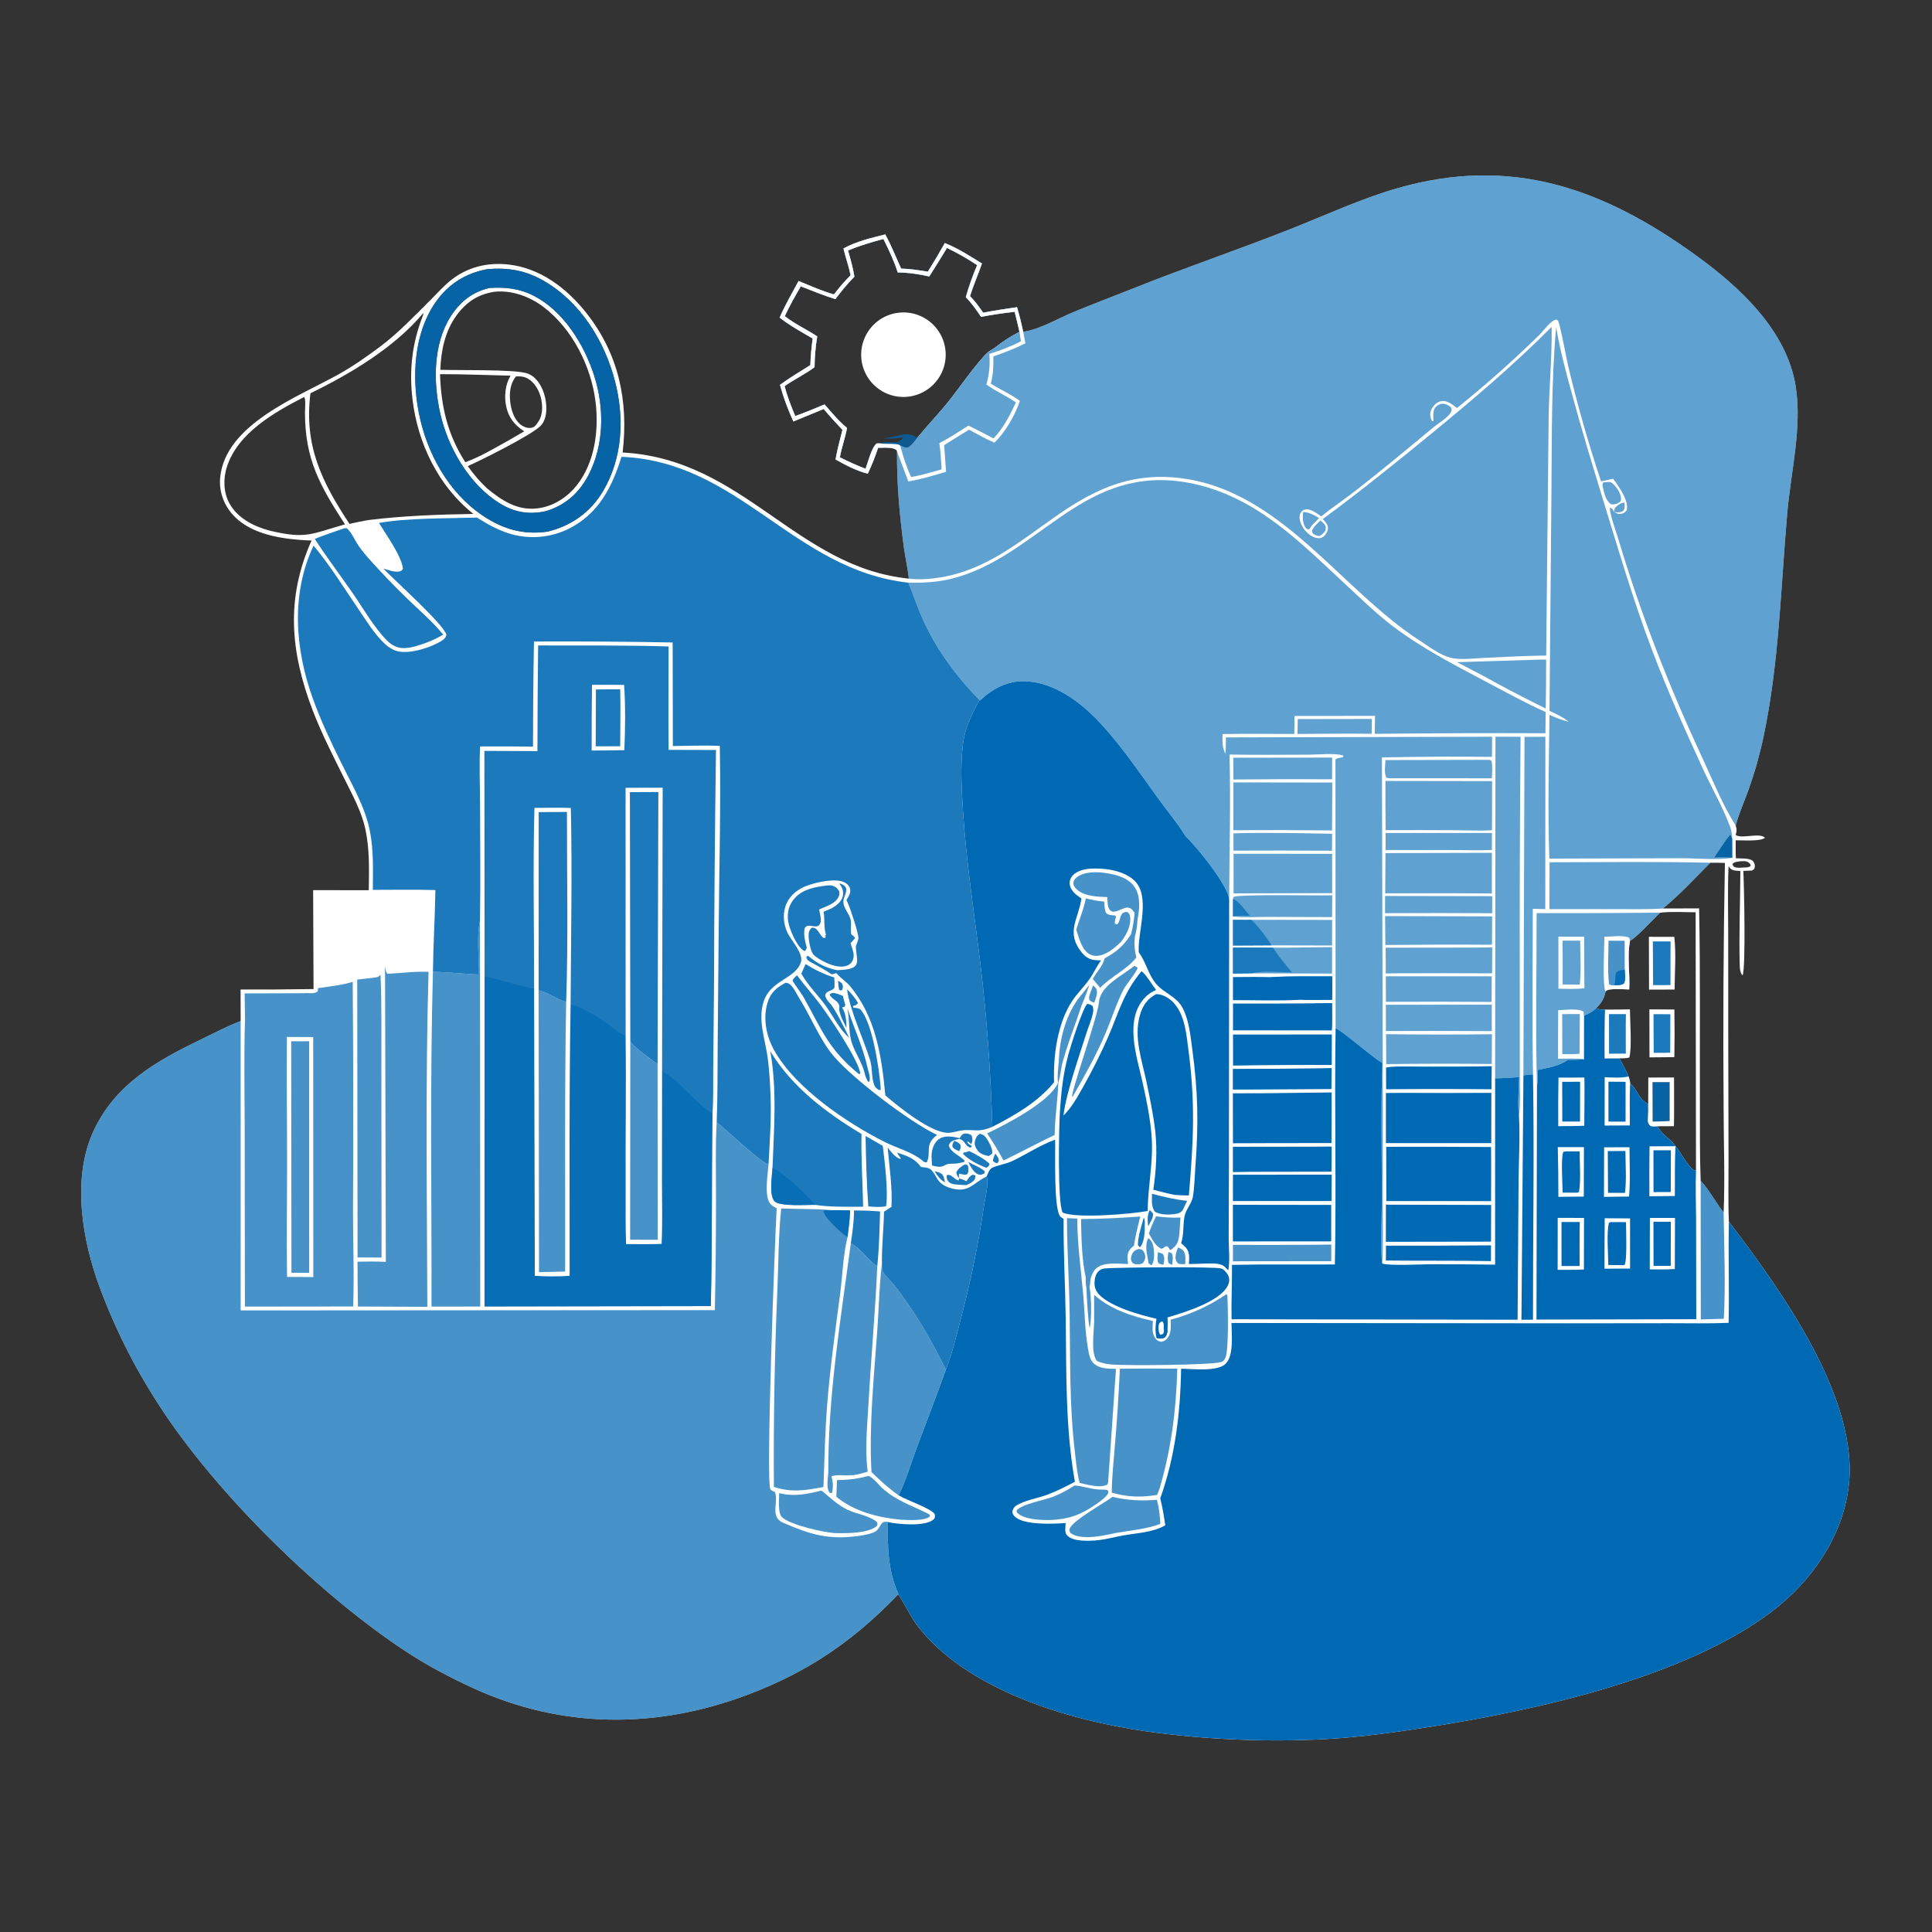 <?xml version="1.0" encoding="utf-8" ?>
<svg xmlns="http://www.w3.org/2000/svg" xmlns:xlink="http://www.w3.org/1999/xlink" width="1024" height="1024">
	<rect width="100%" height="100%" fill="#333333" stroke="none"/>
	<g>
		<path fill="white" d="M542.326 175.842C542.484 175.822 542.643 175.805 542.801 175.781C551.06 174.552 561.342 168.547 569.283 165.263C579.531 161.025 589.919 157.143 600.216 153.028C627.888 141.968 656.185 132.378 683.916 121.431C702.754 113.995 721.012 105.424 740.538 99.795C801.095 82.338 849.742 99.871 898.699 135.198C921.983 152 946.999 175.043 951.746 204.688C955.232 226.455 949.2 250.005 947.297 271.748C943.817 311.506 942.999 351.095 934.74 390.294Q931.759 404.502 926.908 418.185C924.62 424.595 921.663 431.033 919.979 437.615C921.208 441.115 919.382 442.327 920.21 442.751C923.851 444.614 932.743 441.166 935.459 444.048C932.928 446.142 923.412 445.274 919.96 445.372C919.975 448.536 919.863 451.764 920.071 454.917C922.834 455.041 926.478 454.706 928.89 456.113C929.734 457.169 930.229 458.054 930.085 459.472C929.963 460.685 929.452 460.855 928.524 461.418Q926.264 461.552 924 461.588C924.385 468.877 925.364 513.064 923.609 516.981C922.207 515.61 922.124 513.043 922.078 511.149C921.683 494.734 922.344 478.111 922.427 461.675L921.655 461.605C919.767 461.421 917.963 461.499 916.69 459.864C916.555 459.691 916.443 459.5 916.319 459.319L916.861 458.978L916.161 459.332C915.647 471.175 915.979 483.115 915.985 494.974L916.014 554.264L916.16 615.265C916.192 625.97 915.886 636.821 916.343 647.508C943.523 683.313 986.052 741.654 979.721 788.766C976.186 815.069 959.973 838.28 939.142 854.093C893.344 888.86 815.404 906.203 759.006 915.091C740.495 918.008 722.244 920.634 703.503 921.705C672.313 923.488 638.616 922.027 607.719 917.675C566.767 911.907 512.055 895.669 486.113 861.441C482.207 856.289 479.746 850.25 476.043 845.06C452.252 869.846 428.134 886.276 395.943 898.357C347.857 916.402 298.129 916.3 251.168 894.909C238.633 889.199 226.142 882.571 214.648 874.984C169.829 845.395 117.991 794.68 87.903 750.212C73.39 728.762 61.954 706.743 52.915 682.502C43.559 657.412 37.955 624.575 49.539 599.544C61.071 574.628 82.874 562.328 106.518 550.947C113.436 547.617 120.347 543.862 127.551 541.194L127.511 524.462Q146.848 524.532 166.182 524.221L165.97 471.814L195.457 471.823C195.613 461.08 195.944 450.189 193.686 439.618C191.61 429.9 186.617 421.025 182.253 412.192C176.424 400.394 170.392 388.73 165.697 376.42C153.901 345.489 151.377 317.185 165.141 286.49Q162.054 286.398 158.975 286.158C146.403 285.203 131.444 282.344 122.853 272.209C118.342 266.889 116.022 260.031 116.699 253.06C119.427 224.951 157.701 210.466 179.001 198.661C186.704 194.392 194.342 189.076 201.384 183.79C211.313 176.337 219.791 167.334 228.558 158.597C231.838 155.327 235.044 151.734 238.631 148.806C247.462 141.599 258.236 138.949 269.485 140.197C286.273 142.061 300.311 152.713 310.56 165.6C327.984 187.513 333.189 212.515 330.002 239.839C394.124 243.262 422.006 300.678 481.727 306.684C481.128 301.166 479.819 295.653 479.078 290.133C476.795 273.111 475.293 256.424 475.438 239.251L475.304 238.675C473.258 236.733 468.166 237.392 465.428 237.342C463.839 241.986 462.085 246.666 459.926 251.072C453.963 249.53 448.184 246.546 442.858 243.517C443.767 238.24 445.229 233.026 446.519 227.83C443.077 224.229 439.792 220.587 436.585 216.775L420.499 223.387C417.622 217.016 415.232 210.712 413.399 203.962C418.585 200.222 424.088 196.89 429.512 193.512C429.634 188.744 430.099 184.144 430.737 179.424C424.772 175.94 418.664 172.592 413.223 168.317C416.115 161.693 419.84 155.313 423.26 148.943C429.421 151.426 435.638 154.271 442.038 156.049C444.784 152.399 447.597 149.115 450.844 145.893C449.851 141.106 448.196 136.475 447.041 131.72C453.694 127.978 461.833 126.099 469.207 124.248C472.356 130.053 474.906 136.329 477.605 142.358C482.418 142.505 487.037 143.203 491.776 143.987Q496.478 136.528 500.776 128.829C507.755 131.577 514.093 135.745 520.455 139.669C518.442 145.478 515.967 151.053 514.125 156.942C516.793 159.638 518.957 162.602 521.074 165.736C527.044 164.594 533.024 163.679 539.039 162.813C540.349 167.125 541.361 171.444 542.326 175.842ZM424.443 151.767C421.424 156.902 418.458 162.172 415.952 167.58C421.32 171.783 427.509 174.544 433.14 178.315Q431.802 186.413 431.722 194.621C426.667 198.344 421.012 201.08 415.865 204.639C417.224 210.115 419.335 215.348 421.517 220.543Q429.357 217.644 437.041 214.354C440.827 218.664 444.507 223.179 448.951 226.832C447.954 232.089 446.09 237.139 445.151 242.381Q451.803 245.765 458.763 248.458C459.98 245.184 461.996 236.914 464.747 234.996L466.47 234.993C469.171 235.541 475.239 234.726 477.04 236.016C477.098 236.058 477.115 236.138 477.153 236.2C478.431 236.752 479.523 237.297 480.947 237.307C483.236 236.271 484.702 233.904 486.241 231.98C491.703 225.374 497.645 219.195 502.998 212.49C508.494 205.603 518.174 191.514 523.974 186.403L527.252 184.333C531.423 181.099 535.616 178.269 540.346 175.909Q539.147 170.574 537.779 165.28Q528.825 166.234 519.983 167.94C517.501 164.198 515.02 160.732 511.901 157.49C513.508 151.66 515.574 146.103 517.899 140.526Q510.226 135.403 501.908 131.413Q497.306 139.028 492.535 146.538C486.92 145.265 481.593 144.463 475.831 144.411C473.926 138.397 471.05 132.32 468.242 126.667C461.873 128.335 455.555 130.229 449.466 132.752C450.806 137.372 452.084 141.891 452.844 146.653C449.15 150.34 445.891 154.39 442.751 158.55C436.54 156.598 430.504 154.132 424.443 151.767ZM863.947 498.562C862.319 506.683 864.005 516.083 863.505 524.415C861.359 524.394 852.83 523.719 851.366 525.088C851.212 525.232 851.096 525.413 850.962 525.575C850.241 529.336 848.708 531.731 846.004 534.402C847.627 535.068 848.981 535.09 850.722 535.113Q850.346 548.032 850.5 560.955L858.301 560.917C860.08 564.06 861.768 567.23 863.175 570.56C863.622 571.849 863.95 572.908 863.997 574.292C867.808 577.125 868.165 582.306 873.584 585.222C873.617 587.558 873.659 589.852 873.456 592.181C873.32 593.733 873.246 595.103 874.346 596.359C875.123 597.246 876.922 597.003 878.019 596.962L878.463 596.944C881.027 601.658 885.33 603.421 888.076 607.514C890.889 610.665 894.823 619.015 898.35 620.498L898.908 620.101L898.718 483.538C892.6 483.503 886.029 483.047 879.965 483.738C877.093 486.311 866.603 497.763 863.947 498.562ZM914.239 457.376C911.673 457.258 909.102 457.289 906.535 457.285C898.121 465.606 890.622 474.002 881.366 481.512L900.563 481.463C901.25 515.515 900.854 549.649 900.977 583.711C901.028 597.73 900.847 611.808 901.382 625.817C906.07 630.778 909.242 637.297 913.568 642.635C914.314 624.357 913.574 605.752 913.557 587.433Q913.034 522.4 914.239 457.376ZM921.793 456.542C920.271 456.888 919.138 456.795 918.172 458.061C918.751 459.137 918.881 459.531 920.207 459.806C921.665 460.108 923.82 459.745 925.375 459.766C926.605 459.652 926.915 459.665 927.908 458.962C927.692 457.778 927.586 457.698 926.587 457.03C925.276 456.152 923.295 456.477 921.793 456.542ZM182.838 277.915C169.703 257.635 161.613 243.614 161.641 218.553C161.643 216.988 162.197 211.058 161.131 210.45C145.39 218.534 125.996 229.485 120.239 247.516C118.248 253.751 118.415 260.882 121.558 266.72C125.736 274.482 134.369 278.957 142.589 281.151L143.364 281.35C162.391 285.817 164.949 282.981 182.838 277.915ZM250.908 272.389C232.345 257.704 221.353 234.879 218.62 211.57C216.799 196.039 218.451 181.837 224.116 167.336C224.438 166.513 224.348 166.862 224.37 165.936C209.007 184.234 185.77 198.102 164.539 208.444C161.071 236.14 170.489 255.32 185.236 277.672C188.778 276.874 192.293 276.095 195.886 275.56C214.112 273.361 232.566 272.689 250.908 272.389ZM908.654 454.431C911.714 454.413 915.066 454.149 918.079 454.659L918.045 444.378L917.103 442.423C913.945 446.119 911.434 450.444 908.654 454.431ZM258.398 142.647C246.715 144.782 237.44 150.674 230.663 160.509C219.394 176.864 218.283 199.501 221.927 218.442C226.059 239.916 237.555 261.001 255.99 273.358C266.672 280.518 277.555 283.628 290.347 281.748C302.759 278.668 312.917 271.554 319.508 260.493C329.998 242.885 331.011 221.738 325.998 202.219C320.512 180.863 307.736 160.184 288.334 148.926C278.656 143.31 269.448 141.752 258.398 142.647Z"/>
		<path fill="#0069B4" d="M522.963 623.576C523.76 621.657 524.287 619.583 526.354 618.726C529.709 617.335 533.284 616.923 536.618 615.337C544.141 611.759 551.402 606.854 559.23 604.048C559.452 610.891 558.342 641.395 562.083 644.875C562.567 645.325 563.201 645.712 563.741 646.079C563.581 663.804 564.618 681.517 564.857 699.243C565.246 728.144 564.643 756.754 569.717 785.361C564.891 787.889 560.078 790.4 554.95 792.276C549.884 794.13 542.939 795.205 538.456 798.091C537.584 798.653 536.831 799.86 536.667 800.885C536.47 802.117 536.993 802.93 537.826 803.767C542.534 808.501 558.59 807.702 564.758 807.235C564.878 809.552 563.896 812.163 565.757 813.971C569.115 817.233 577.604 816.8 582.024 816.329C586.518 815.851 590.817 814.632 595.247 813.83C602.536 812.51 611.126 812.284 617.612 808.42C616.933 803.577 616.114 798.871 614.97 794.111C622.864 772.16 625.654 748.661 626.015 725.443C632.09 725.493 645.425 727.191 649.738 722.715C654.053 718.237 652.737 707.132 652.718 701.201L829.627 701.386L884.939 701.327C895.339 701.314 905.824 701.579 916.213 701.132C916.6 683.261 915.967 665.375 916.343 647.508C943.523 683.313 986.052 741.654 979.721 788.766C976.186 815.069 959.973 838.28 939.142 854.093C893.344 888.86 815.404 906.203 759.006 915.091C740.495 918.008 722.244 920.634 703.503 921.705C672.313 923.488 638.616 922.027 607.719 917.675C566.767 911.907 512.055 895.669 486.113 861.441C482.207 856.289 479.746 850.25 476.043 845.06L476.088 844.702C470.601 832.071 470.375 820.188 470.619 806.716C470.943 806.787 471.267 806.862 471.593 806.928C476.694 807.967 490.596 809.102 494.72 805.394C495.746 804.471 495.543 803.818 495.452 802.595C493.86 799.61 480.491 795.159 476.302 792.546C480.146 784.891 482.649 776.072 485.648 768.026C490.824 754.134 496.199 740.33 501.2 726.37L501.325 725.897C504.701 717.263 506.89 708.192 509.198 699.228Q517.075 669.6 521.498 639.263C522.166 634.928 524.098 627.708 522.963 623.576Z"/>
		<path fill="#0069B4" fill-opacity="0.627" d="M542.326 175.842C542.484 175.822 542.643 175.805 542.801 175.781C551.06 174.552 561.342 168.547 569.283 165.263C579.531 161.025 589.919 157.143 600.216 153.028C627.888 141.968 656.185 132.378 683.916 121.431C702.754 113.995 721.012 105.424 740.538 99.795C801.095 82.338 849.742 99.871 898.699 135.198C921.983 152 946.999 175.043 951.746 204.688C955.232 226.455 949.2 250.005 947.297 271.748C943.817 311.506 942.999 351.095 934.74 390.294Q931.759 404.502 926.908 418.185C924.62 424.595 921.663 431.033 919.979 437.615C912.979 426.513 908.141 414.338 902.627 402.481C884.906 364.374 869.79 326.069 857.775 285.771C856.818 282.562 852.806 271.626 853.33 268.935C854.526 269.502 854.88 270.231 855.573 271.309C856.941 272.123 857.669 272.596 859.302 272.312C860.754 272.059 861.313 271.516 862.216 270.423C863.169 265.833 859.438 260.231 857.024 256.526C856.391 255.554 855.668 254.643 854.913 253.763L848.585 255.141C841.931 235.156 836 214.368 831.132 193.868C830.24 190.11 826.912 171.763 825.787 170.075C825.512 169.663 825.325 169.584 824.955 169.346C821.957 169.77 818.085 175.334 815.792 177.593Q794.964 198.009 772.222 216.269C769.964 214.54 767.111 212.114 764.039 212.59C761.95 212.913 760.56 214.125 759.369 215.817C758.275 217.373 757.803 218.871 758.142 220.763C758.304 221.664 758.589 222.42 759.039 223.218L759.747 223.19C759.688 220.932 759.294 217.85 760.756 215.954C761.486 215.007 762.933 214.169 764.122 214.033C765.957 213.824 767.654 214.746 769.027 215.844C769.498 217.17 769.621 217.339 768.895 218.662C767.352 221.477 762.244 224.411 759.653 226.563C746.208 237.73 732.851 248.859 719.066 259.619C712.891 264.439 706.352 268.835 700.234 273.709C698.05 272.114 694.857 269.624 692.005 269.995C690.79 270.153 689.958 270.864 689.347 271.897C688.329 273.616 688.92 276.184 689.69 277.884C691.024 280.829 693.687 283.779 696.8 284.861C698.209 285.351 699.706 285.494 701.05 284.705C702.377 283.926 703.74 281.712 703.852 280.143C704.002 278.032 702.414 276.568 701.095 275.116C720.733 260.658 739.581 245.504 758.423 230.043C780.524 211.907 802.245 193.554 822.412 173.251C822.62 189.265 821.029 205.437 820.817 221.491L819.511 347.487C808.494 347.495 797.467 348.273 786.458 348.711C781.022 348.927 774.545 349.868 769.26 348.706C763.596 347.461 757.619 342.833 752.79 339.724C710.316 312.382 678.95 259.884 625.572 253.396C568.852 246.502 546.533 298.317 498.387 306.045C493.068 306.899 487.081 307.385 481.727 306.684C481.128 301.166 479.819 295.653 479.078 290.133C476.795 273.111 475.293 256.424 475.438 239.251L475.304 238.675C473.258 236.733 468.166 237.392 465.428 237.342C463.839 241.986 462.085 246.666 459.926 251.072C453.963 249.53 448.184 246.546 442.858 243.517C443.767 238.24 445.229 233.026 446.519 227.83C443.077 224.229 439.792 220.587 436.585 216.775L420.499 223.387C417.622 217.016 415.232 210.712 413.399 203.962C418.585 200.222 424.088 196.89 429.512 193.512C429.634 188.744 430.099 184.144 430.737 179.424C424.772 175.94 418.664 172.592 413.223 168.317C416.115 161.693 419.84 155.313 423.26 148.943C429.421 151.426 435.638 154.271 442.038 156.049C444.784 152.399 447.597 149.115 450.844 145.893C449.851 141.106 448.196 136.475 447.041 131.72C453.694 127.978 461.833 126.099 469.207 124.248C472.356 130.053 474.906 136.329 477.605 142.358C482.418 142.505 487.037 143.203 491.776 143.987Q496.478 136.528 500.776 128.829C507.755 131.577 514.093 135.745 520.455 139.669C518.442 145.478 515.967 151.053 514.125 156.942C516.793 159.638 518.957 162.602 521.074 165.736C527.044 164.594 533.024 163.679 539.039 162.813C540.349 167.125 541.361 171.444 542.326 175.842ZM424.443 151.767C421.424 156.902 418.458 162.172 415.952 167.58C421.32 171.783 427.509 174.544 433.14 178.315Q431.802 186.413 431.722 194.621C426.667 198.344 421.012 201.08 415.865 204.639C417.224 210.115 419.335 215.348 421.517 220.543Q429.357 217.644 437.041 214.354C440.827 218.664 444.507 223.179 448.951 226.832C447.954 232.089 446.09 237.139 445.151 242.381Q451.803 245.765 458.763 248.458C459.98 245.184 461.996 236.914 464.747 234.996L466.47 234.993C469.171 235.541 475.239 234.726 477.04 236.016C477.098 236.058 477.115 236.138 477.153 236.2C478.431 236.752 479.523 237.297 480.947 237.307C483.236 236.271 484.702 233.904 486.241 231.98C491.703 225.374 497.645 219.195 502.998 212.49C508.494 205.603 518.174 191.514 523.974 186.403L527.252 184.333C531.423 181.099 535.616 178.269 540.346 175.909Q539.147 170.574 537.779 165.28Q528.825 166.234 519.983 167.94C517.501 164.198 515.02 160.732 511.901 157.49C513.508 151.66 515.574 146.103 517.899 140.526Q510.226 135.403 501.908 131.413Q497.306 139.028 492.535 146.538C486.92 145.265 481.593 144.463 475.831 144.411C473.926 138.397 471.05 132.32 468.242 126.667C461.873 128.335 455.555 130.229 449.466 132.752C450.806 137.372 452.084 141.891 452.844 146.653C449.15 150.34 445.891 154.39 442.751 158.55C436.54 156.598 430.504 154.132 424.443 151.767Z"/>
		<path fill="white" d="M447.041 131.72C453.694 127.978 461.833 126.099 469.207 124.248C472.356 130.053 474.906 136.329 477.605 142.358C482.418 142.505 487.037 143.203 491.776 143.987Q496.478 136.528 500.776 128.829C507.755 131.577 514.093 135.745 520.455 139.669C518.442 145.478 515.967 151.053 514.125 156.942C516.793 159.638 518.957 162.602 521.074 165.736C527.044 164.594 533.024 163.679 539.039 162.813C540.349 167.125 541.361 171.444 542.326 175.842C542.705 177.872 543.033 179.927 543.501 181.938C538.028 184.719 532.303 186.922 526.501 188.914C526.564 193.991 526.457 198.418 525.151 203.346C530.214 206.565 535.787 208.879 540.572 212.505C538.096 219.869 532.792 229.27 527.05 234.609C522.423 232.602 518.03 230.159 513.6 227.758C509.21 230.49 504.76 233.161 500.419 235.969L501.435 250.07C494.832 252.013 488.232 254.064 481.427 255.184Q478.484 247.198 475.438 239.251L475.304 238.675C473.258 236.733 468.166 237.392 465.428 237.342C463.839 241.986 462.085 246.666 459.926 251.072C453.963 249.53 448.184 246.546 442.858 243.517C443.767 238.24 445.229 233.026 446.519 227.83C443.077 224.229 439.792 220.587 436.585 216.775L420.499 223.387C417.622 217.016 415.232 210.712 413.399 203.962C418.585 200.222 424.088 196.89 429.512 193.512C429.634 188.744 430.099 184.144 430.737 179.424C424.772 175.94 418.664 172.592 413.223 168.317C416.115 161.693 419.84 155.313 423.26 148.943C429.421 151.426 435.638 154.271 442.038 156.049C444.784 152.399 447.597 149.115 450.844 145.893C449.851 141.106 448.196 136.475 447.041 131.72ZM424.443 151.767C421.424 156.902 418.458 162.172 415.952 167.58C421.32 171.783 427.509 174.544 433.14 178.315Q431.802 186.413 431.722 194.621C426.667 198.344 421.012 201.08 415.865 204.639C417.224 210.115 419.335 215.348 421.517 220.543Q429.357 217.644 437.041 214.354C440.827 218.664 444.507 223.179 448.951 226.832C447.954 232.089 446.09 237.139 445.151 242.381Q451.803 245.765 458.763 248.458C459.98 245.184 461.996 236.914 464.747 234.996L466.47 234.993C469.171 235.541 475.239 234.726 477.04 236.016C477.098 236.058 477.115 236.138 477.153 236.2C478.431 236.752 479.523 237.297 480.947 237.307C483.236 236.271 484.702 233.904 486.241 231.98C491.703 225.374 497.645 219.195 502.998 212.49C508.494 205.603 518.174 191.514 523.974 186.403L527.252 184.333C531.423 181.099 535.616 178.269 540.346 175.909Q539.147 170.574 537.779 165.28Q528.825 166.234 519.983 167.94C517.501 164.198 515.02 160.732 511.901 157.49C513.508 151.66 515.574 146.103 517.899 140.526Q510.226 135.403 501.908 131.413Q497.306 139.028 492.535 146.538C486.92 145.265 481.593 144.463 475.831 144.411C473.926 138.397 471.05 132.32 468.242 126.667C461.873 128.335 455.555 130.229 449.466 132.752C450.806 137.372 452.084 141.891 452.844 146.653C449.15 150.34 445.891 154.39 442.751 158.55C436.54 156.598 430.504 154.132 424.443 151.767Z"/>
		<path fill="#0069B4" fill-opacity="0.627" d="M540.346 175.909L541.107 180.866C538.974 181.957 536.893 183.081 534.618 183.853C531.258 185.35 527.881 186.485 524.367 187.564C524.774 193.316 524.377 198.219 522.805 203.799C527.739 207.467 533.473 209.77 538.448 213.312C535.16 220.19 531.911 226.869 526.544 232.382Q519.984 228.85 513.3 225.559C508.232 228.776 503.216 232.133 497.864 234.863C498.579 239.464 498.777 244.129 499.069 248.772C493.72 250.264 488.379 251.931 482.893 252.833C480.445 247.419 478.649 241.945 477.153 236.2C478.431 236.752 479.523 237.297 480.947 237.307C483.236 236.271 484.702 233.904 486.241 231.98C491.703 225.374 497.645 219.195 502.998 212.49C508.494 205.603 518.174 191.514 523.974 186.403L527.252 184.333C531.423 181.099 535.616 178.269 540.346 175.909Z"/>
		<path fill="#0069B4" fill-opacity="0.722" d="M127.551 541.194L127.554 694.558L378.874 694.396Q379.527 664.195 379.49 633.987C379.524 620.976 379.133 607.794 379.855 594.802C384.885 598.671 403.279 616.419 407.354 617.055C406.979 622.148 404.94 633.779 408.171 637.887C409.158 639.142 410.272 639.686 411.662 640.361C410.78 654.985 405.789 786.303 408.347 789.393C408.977 790.153 409.842 790.427 410.72 790.822C412.843 796.122 407.85 803.943 414.964 807.026C427.855 812.611 437.286 815.869 451.507 814.486C455.167 814.131 459.419 813.604 462.874 812.284C467.338 810.579 465.927 805.612 470.619 806.716C470.375 820.188 470.601 832.071 476.088 844.702L476.043 845.06C452.252 869.846 428.134 886.276 395.943 898.357C347.857 916.402 298.129 916.3 251.168 894.909C238.633 889.199 226.142 882.571 214.648 874.984C169.829 845.395 117.991 794.68 87.903 750.212C73.39 728.762 61.954 706.743 52.915 682.502C43.559 657.412 37.955 624.575 49.539 599.544C61.071 574.628 82.874 562.328 106.518 550.947C113.436 547.617 120.347 543.862 127.551 541.194Z"/>
		<path fill="#0069B4" fill-opacity="0.89" d="M329.41 242.123C391.991 244.684 420.521 302.098 481.45 308.827C483.975 314.828 485.931 321.032 488.554 327.003C495.931 343.791 506.492 357.988 519.154 371.108C514.89 378.931 511.451 385.611 510.362 394.611C508.939 406.378 509.666 418.102 510.412 429.879C512.151 457.348 516.453 484.368 519.727 511.653C523.151 540.19 525.034 568.505 525.992 597.22C517.754 600.869 515.447 597.802 507.784 599.519C506.315 599.848 504.814 600.244 503.313 600.393C494.321 601.289 476.223 586.587 469.246 580.574C467.274 559.927 464.319 539.245 450.573 522.7C448.657 520.395 446.013 518.797 443.974 516.518L443.519 516.002L442.849 515.836C442.139 516.111 441.617 516.282 440.892 516.433C437.42 514.091 433.686 512.184 430.043 510.128C428.498 509.255 427.848 509.055 427.362 507.306L427.794 506.678L428.592 506.797C432.945 510.477 437.401 512.84 442.984 514.061L443.706 514.215C446.365 514.084 451.138 513.994 453.136 512.142C454.838 510.563 454.225 507.83 453.999 505.795C453.341 499.88 453.454 502.714 454.938 497.812C455.527 495.865 450.746 481.734 449.604 479.192L448.646 477.017C448.754 476.847 448.865 476.678 448.972 476.507C450.022 474.827 450.97 473.231 450.563 471.171C450.261 469.646 449.125 468.453 447.783 467.752C442.968 465.233 432.807 467.563 427.851 469.377C423.109 471.112 418.939 474.252 416.838 478.952C414.777 483.564 415.127 489.122 417.076 493.713C418.997 498.239 426.077 505.275 424.48 510.064C421.566 518.802 408.637 519.443 404.858 530.553C401.42 540.66 405.694 551.107 406.968 561.196C407.844 568.138 408.217 575.298 408.452 582.291C408.843 593.906 407.93 605.463 407.354 617.055C403.279 616.419 384.885 598.671 379.855 594.802C380.39 581.334 380.271 567.705 380.38 554.219L380.919 493.271C381.145 460.654 382.132 427.932 381.509 395.325C373.261 394.963 364.886 395.334 356.626 395.414L356.521 340.524Q319.772 339.841 283.018 340.02Q282.493 367.887 282.515 395.759C273.177 395.538 263.817 395.645 254.476 395.631C253.936 405.178 254.4 414.929 254.424 424.5C254.477 445.725 254.757 466.985 254.391 488.206C252.549 495.795 253.929 508.331 253.833 516.514C245.696 516.164 237.613 515.257 229.466 515.064C229.643 500.644 230.531 486.192 230.774 471.754C219.747 471.42 208.638 471.65 197.602 471.643C197.677 461.144 198.079 450.456 195.982 440.111C193.421 427.482 186.4 415.604 180.738 404.112C175.2 392.871 169.971 381.831 165.731 370.022C156.383 343.987 154.112 314.763 166.199 289.194C175.039 299.775 182.579 311.99 190.344 323.403C194.092 328.911 197.714 334.799 202.326 339.629C204.679 342.093 207.293 344.284 210.66 345.146C217.194 346.82 228.751 343.156 234.346 339.457C235.639 338.603 236.335 337.855 236.607 336.331C234.641 330.401 209.275 307.753 203.179 301.356C205.565 302.044 208.566 303.199 211.058 302.962C212.381 302.837 212.786 302.564 213.579 301.541C212.954 294.783 204.41 283.029 200.868 277.186C215.58 274.487 237.289 274.811 252.812 274.333C258.018 277.588 263.35 280.679 269.225 282.567Q270.232 282.896 271.254 283.174Q272.276 283.453 273.311 283.681Q274.345 283.908 275.39 284.085Q276.435 284.261 277.487 284.385Q278.539 284.509 279.596 284.581Q280.653 284.653 281.712 284.672Q282.771 284.692 283.83 284.659Q284.889 284.626 285.945 284.54Q287.001 284.455 288.051 284.317Q289.102 284.18 290.144 283.99Q291.186 283.801 292.218 283.56Q293.249 283.319 294.268 283.027Q295.286 282.736 296.289 282.394Q297.292 282.052 298.276 281.661Q299.261 281.27 300.225 280.831Q301.189 280.391 302.13 279.905C317.473 271.919 324.503 257.944 329.41 242.123Z"/>
		<path fill="#0069B4" fill-opacity="0.627" d="M481.45 308.827C489.391 308.99 497.114 308.612 504.84 306.619C549.28 295.156 572.527 248.705 624.626 255.068C640.096 256.958 654.283 262.786 667.356 271.141C684.602 282.163 699.056 296.715 714.008 310.535C721.839 317.773 729.521 325.293 738.018 331.754C753.379 343.436 770.41 352.229 787.418 361.207C797.909 366.746 808.383 372.547 819.213 377.401L819.118 388.637Q773.877 388.446 728.638 388.946L728.808 379.421L686.107 379.469L686.018 389.002C673.336 389.004 660.628 388.84 647.949 389.062C647.908 392.773 647.68 396.168 649.527 399.53C649.697 396.625 649.79 393.754 649.763 390.844L790.855 390.482L790.754 401.15Q761.595 400.828 732.441 401.461L732.938 587.035L732.898 639.245C732.888 649.365 733.171 659.601 732.607 669.706C731.422 661.956 732.438 644.366 732.438 635.807C732.44 611.74 731.735 587.45 732.706 563.415C726.778 560.015 711.451 546.271 707.897 545.018L707.816 402.622C708.989 401.4 710.519 401.881 712.061 401.111L711.821 400.373C706.708 399.009 699.178 399.979 693.761 399.984C679.731 399.997 665.671 400.203 651.645 399.899C652.36 425.361 651.568 451.056 651.48 476.54C650.607 468.872 634.155 448.65 628.475 443.36C624.06 436.246 618.479 429.573 613.553 422.783C603.769 409.3 594.33 395.224 582.935 383.017C572.738 372.093 558.585 361.464 543.003 361.073C533.803 360.842 525.963 365.092 519.448 371.241L519.154 371.108C506.492 357.988 495.931 343.791 488.554 327.003C485.931 321.032 483.975 314.828 481.45 308.827Z"/>
		<path fill="#0069B4" d="M519.448 371.241C525.963 365.092 533.803 360.842 543.003 361.073C558.585 361.464 572.738 372.093 582.935 383.017C594.33 395.224 603.769 409.3 613.553 422.783C618.479 429.573 624.06 436.246 628.475 443.36C634.155 448.65 650.607 468.872 651.48 476.54L651.346 620.431L651.231 656.513C651.227 661.851 651.978 668.094 651.031 673.273C650.381 672.763 649.965 672.31 649.406 671.705C647.375 669.512 643.412 669.644 640.617 669.674Q635.375 669.782 630.135 669.974C630.305 667.004 630.709 663.685 628.545 661.279C627.779 660.428 626.89 659.665 626.033 658.907C627.628 654.074 626.889 649.34 627.864 644.506C628.597 640.875 631.674 637.888 632.271 634.247C633.098 629.2 633.18 623.762 633.561 618.652C635.276 595.645 635.023 578.91 631.913 555.942C630.941 548.763 630.239 541.038 626.941 534.463C623.73 528.063 616.837 526.468 612.539 521.193C608.467 516.195 607.416 509.891 603.57 504.724L603.536 503.883C603.151 493.213 609.97 475.025 601.22 466.69C595.775 461.503 585.979 460.025 578.708 460.37C575.186 460.536 571.1 461.327 568.567 463.999C567.47 465.156 566.834 466.748 566.943 468.348C567.106 470.732 568.669 472.775 570.469 474.223C571.344 474.927 572.275 475.567 573.183 476.228C571.663 486.88 564.979 493.868 572.792 504.146C574.721 506.684 576.797 508.423 580.003 508.824C581.197 508.973 582.407 508.989 583.609 509.001C581.159 512.228 579.693 515.817 577.418 519C574.508 523.072 570.868 526.551 568.113 530.777C560.42 542.581 558.163 559.717 558.683 573.64C549.814 584.341 538.181 590.932 525.992 597.22C525.034 568.505 523.151 540.19 519.727 511.653C516.453 484.368 512.151 457.348 510.412 429.879C509.666 418.102 508.939 406.378 510.362 394.611C511.451 385.611 514.89 378.931 519.154 371.108L519.448 371.241Z"/>
		<path fill="#0069B4" d="M707.897 545.018C711.451 546.271 726.778 560.015 732.706 563.415C731.735 587.45 732.44 611.74 732.438 635.807C732.438 644.366 731.422 661.956 732.607 669.706C736.732 670.994 752.891 670.092 757.893 670.082Q775.165 670.029 792.436 670.29L792.451 571.534C796.717 571.482 800.925 571.248 805.177 570.892C805.013 577.643 804.298 584.969 805.09 591.652C805.706 602.995 804.964 614.807 804.874 626.19L804.357 699.474L652.763 699.241C652.556 689.648 653.054 680.018 652.982 670.411C671.152 670.015 689.333 670.34 707.507 670.185C708.36 628.492 707.206 586.724 707.897 545.018Z"/>
		<path fill="#0069B4" fill-opacity="0.722" d="M253.833 516.514C253.929 508.331 252.549 495.795 254.391 488.206L254.533 692.504L228.711 692.524C228.803 633.404 227.85 574.163 229.466 515.064C237.613 515.257 245.696 516.164 253.833 516.514Z"/>
		<path fill="#0069B4" fill-opacity="0.89" d="M470.47 608.231C472.392 610.527 474.363 613.419 477.317 614.355C477.57 613.312 475.768 612.209 475.591 610.921C480.884 612.712 484.655 613.834 488.142 618.515C489.502 618.712 492.011 618.81 493.123 619.711C496.792 622.683 495.852 627.138 503.297 629.544C513.275 632.769 515.492 627.204 522.452 623.816C522.621 623.733 522.792 623.656 522.963 623.576C524.098 627.708 522.166 634.928 521.498 639.263Q517.075 669.6 509.198 699.228C506.89 708.192 504.701 717.263 501.325 725.897C495.008 713.292 488.347 701.064 480.149 689.563C478.057 686.627 475.973 683.612 473.69 680.822C471.953 678.7 469.446 676.63 468.065 674.258C467.364 673.056 467.485 670.868 467.441 669.468C467.326 660.417 468.372 651.285 468.552 642.21L472.503 639.651C473.047 629.353 471.372 618.503 470.47 608.231Z"/>
		<path fill="#0069B4" fill-opacity="0.722" d="M467.441 669.468C467.485 670.868 467.364 673.056 468.065 674.258C469.446 676.63 471.953 678.7 473.69 680.822C475.973 683.612 478.057 686.627 480.149 689.563C488.347 701.064 495.008 713.292 501.325 725.897L501.2 726.37C496.199 740.33 490.824 754.134 485.648 768.026C482.649 776.072 480.146 784.891 476.302 792.546C471.045 788.906 466.496 784.67 461.912 780.243C460.524 756.52 463.138 730.226 464.89 706.445C465.793 694.19 465.991 681.652 467.441 669.468Z"/>
		<path fill="#0069B4" fill-opacity="0.627" d="M792.631 390.488L805.925 390.504Q805.358 457.236 805.518 523.972L805.517 569.641C805.482 576.806 805.967 584.552 805.09 591.652C804.298 584.969 805.013 577.643 805.177 570.892C800.925 571.248 796.717 571.482 792.451 571.534L792.631 390.488Z"/>
		<path fill="#0069B4" fill-opacity="0.627" d="M855.573 271.309C855.697 269.523 855.693 269.396 857.003 268.205C858.034 267.269 859.595 266.333 861.027 266.446C861.178 268.27 861.313 268.854 860.554 270.567C859.164 271.612 857.95 271.683 856.289 271.442C856.049 271.408 855.812 271.353 855.573 271.309Z"/>
		<path fill="#0069B4" fill-opacity="0.89" d="M285.212 342.107C308.243 342.195 331.357 341.918 354.373 342.634C354.371 360.894 354.151 379.18 354.388 397.436L379.488 397.512Q378.62 459.773 378.443 522.038L378.025 566.537C377.932 574.359 378.196 582.386 377.637 590.182C377.114 624.2 377.554 658.235 376.752 692.25L256.835 692.447L256.846 517.566L256.733 397.98L284.851 398.103Q284.891 370.105 285.212 342.107Z"/>
		<path fill="#0069B4" fill-opacity="0.722" d="M283.253 428.193C289.669 428.179 296.154 427.976 302.562 428.238C303.346 462.843 302.607 497.606 302.438 532.224C309.097 534.299 315.486 538.1 321.193 542.049C324.15 544.095 328.239 547.941 331.59 548.977C331.931 576.322 331.467 603.685 331.61 631.035C331.659 640.463 331.468 649.97 331.843 659.388C338.098 659.382 344.413 659.545 350.659 659.282C351.176 648.432 350.866 637.477 350.851 626.615L350.91 567.788C360.513 572.896 368.764 585.084 377.637 590.182C377.114 624.2 377.554 658.235 376.752 692.25L256.835 692.447L256.846 517.566C265.722 519.234 274.302 522.499 283.088 524.047C283.104 492.145 282.416 460.075 283.253 428.193Z"/>
		<path fill="white" d="M283.253 428.193C289.669 428.179 296.154 427.976 302.562 428.238C303.346 462.843 302.607 497.606 302.438 532.224C301.604 580.186 301.951 628.222 301.911 676.192C295.859 676.656 289.526 676.574 283.471 676.217L283.088 524.047C283.104 492.145 282.416 460.075 283.253 428.193Z"/>
		<path fill="#0069B4" fill-opacity="0.722" d="M285.484 524.808C290.659 526.198 295.019 529.589 300.077 531.028C299.224 578.632 299.612 626.34 299.543 673.954Q292.618 674.153 285.692 674.264L285.484 524.808Z"/>
		<path fill="#0069B4" fill-opacity="0.89" d="M285.516 430.447L300.49 430.347C300.442 463.828 301.224 497.573 300.077 531.028C295.019 529.589 290.659 526.198 285.484 524.808L285.516 430.447Z"/>
		<path fill="white" d="M331.574 417.551L351.227 417.498L350.91 567.788L350.851 626.615C350.866 637.477 351.176 648.432 350.659 659.282C344.413 659.545 338.098 659.382 331.843 659.388C331.468 649.97 331.659 640.463 331.61 631.035C331.467 603.685 331.931 576.322 331.59 548.977L331.574 417.551Z"/>
		<path fill="#0069B4" fill-opacity="0.89" d="M333.854 419.855L348.947 419.779L348.532 564.037C344.471 560.973 337.067 555.816 334.073 552.097L333.854 419.855Z"/>
		<path fill="#0069B4" fill-opacity="0.722" d="M334.073 552.097C337.067 555.816 344.471 560.973 348.532 564.037L348.627 657.114L333.975 657.081L334.073 552.097Z"/>
		<path fill="white" d="M313.766 362.98Q322.28 362.893 330.794 363.016C331.529 374.25 331.42 386.348 330.91 397.605C325.137 397.742 319.355 397.746 313.58 397.804Q313.554 380.391 313.766 362.98Z"/>
		<path fill="#0069B4" fill-opacity="0.89" d="M315.852 365.418C320.139 365.347 324.433 365.382 328.721 365.366C328.969 375.394 328.724 385.504 328.712 395.539L315.741 395.561L315.852 365.418Z"/>
		<path fill="#0069B4" fill-opacity="0.627" d="M821.262 376.759L822.311 259.188C822.556 230.623 822.238 201.803 824.796 173.337C826.829 185.746 830.214 198.023 833.533 210.139C838.234 227.301 843.301 244.228 848.537 261.229C857.061 288.904 865.074 316.587 875.308 343.711C883.585 365.65 893.183 387.155 903.023 408.431C907.622 418.375 913.468 428.446 917.166 438.702C917.822 440.522 917.918 442.464 918.045 444.378L917.103 442.423C913.945 446.119 911.434 450.444 908.654 454.431C911.714 454.413 915.066 454.149 918.079 454.659C910.799 455.947 898.376 454.847 890.534 454.875L821.192 455.072C820.313 429.827 820.939 404.153 821.275 378.896C824.673 380.431 827.827 381.709 831.474 382.541C828.305 379.997 824.922 378.486 821.262 376.759Z"/>
		<path fill="white" d="M259.541 152.605C268.112 152.12 275.362 152.863 283.091 156.866C298.8 165.002 309.709 182.757 314.943 199.141C320.394 216.21 320.288 235.972 311.769 252.062C306.794 261.458 299.633 267.749 289.462 270.899C280.47 272.948 272.568 271.587 264.748 266.723C248.7 256.741 237.548 237.474 233.398 219.397C229.587 202.793 229.446 182.431 238.931 167.603C243.861 159.896 250.536 154.616 259.541 152.605ZM233.383 195.997C243.247 196.347 270.773 195.728 278.67 197.686C280.756 198.204 282.448 199.293 283.931 200.84C287.915 204.996 289.733 211.56 289.558 217.244C289.464 220.327 288.631 223.713 286.328 225.903C281.014 230.958 255.257 243.804 247.923 247.058C251.014 251.383 254.346 255.272 258.222 258.912C265.861 265.161 273.828 270.501 284.222 269.513C292.795 268.698 300.504 263.812 305.766 257.136C315.394 244.922 317.501 227.727 315.62 212.715C313.286 194.08 303.295 174.291 288.194 162.791C280.821 157.177 271.281 153.65 261.925 154.656C253.245 156.046 247.129 160.13 241.977 167.155C235.894 175.45 233.723 185.892 233.383 195.997ZM269.526 233.442L277.859 228.619C272.738 225.325 269.472 221.316 268.242 215.186C267.181 209.898 267.796 203.778 270.619 199.11C258.174 198.851 245.656 198.274 233.214 198.321C233.793 215.507 237.219 230.395 246.637 244.985C254.614 242.081 262.114 237.539 269.526 233.442ZM283.155 226.193C286.172 223.214 287.375 220.121 287.339 215.844C287.296 210.838 285.421 205.411 281.626 202.017C279.054 199.717 276.777 199.364 273.443 199.515C270.375 203.366 269.906 208.155 270.424 212.959C270.862 217.024 272.431 222.188 275.722 224.875C277.291 226.157 279.518 227.137 281.582 226.737C282.157 226.626 282.623 226.41 283.155 226.193Z"/>
		<path fill="#0069B4" d="M846.004 534.402C847.627 535.068 848.981 535.09 850.722 535.113Q850.346 548.032 850.5 560.955L858.301 560.917C860.08 564.06 861.768 567.23 863.175 570.56C863.622 571.849 863.95 572.908 863.997 574.292C867.808 577.125 868.165 582.306 873.584 585.222C873.617 587.558 873.659 589.852 873.456 592.181C873.32 593.733 873.246 595.103 874.346 596.359C875.123 597.246 876.922 597.003 878.019 596.962L878.463 596.944C881.027 601.658 885.33 603.421 888.076 607.514C890.889 610.665 894.823 619.015 898.35 620.498L898.908 620.101C898.58 629.019 898.927 638.034 898.964 646.963L899.051 699.217L814.369 699.402L814.634 575.277C815.232 572.631 815.042 569.819 815.043 567.117C820.637 565.856 826.248 565.136 831 561.734C833.859 561.75 836.65 561.76 839.493 561.41L839.517 538.401C839.587 538.349 839.649 538.285 839.726 538.246C839.926 538.144 840.139 538.07 840.344 537.981L841.22 537.594C843.123 536.762 844.442 535.772 846.004 534.402Z"/>
		<path fill="white" d="M888.076 607.514C887.541 616.234 887.807 625.161 887.706 633.904L874.219 634.044Q874.097 620.81 874.292 607.576L888.076 607.514Z"/>
		<path fill="#0069B4" d="M876.357 609.664L885.615 609.664L885.548 631.806L876.398 631.84L876.357 609.664Z"/>
		<path fill="white" d="M850.523 570.928C854.656 571.128 859.119 571.45 863.175 570.56C863.622 571.849 863.95 572.908 863.997 574.292C863.652 581.663 863.867 589.123 863.861 596.504L850.477 596.565L850.523 570.928Z"/>
		<path fill="#0069B4" d="M852.504 573.321L861.6 573.393L861.579 594.502L852.518 594.475L852.504 573.321Z"/>
		<path fill="white" d="M825.621 645.497L839.56 645.526L839.504 672.868C834.889 673.103 830.211 672.987 825.588 673.024L825.621 645.497Z"/>
		<path fill="#0069B4" d="M827.638 647.674L837.318 647.674C837.119 655.441 837.232 663.239 837.211 671.01L827.634 671.015L827.638 647.674Z"/>
		<path fill="white" d="M874.465 645.534L887.785 645.542L887.689 672.623C883.276 672.905 878.825 672.797 874.404 672.794L874.465 645.534Z"/>
		<path fill="#0069B4" d="M876.353 647.546L885.57 647.54L885.52 670.941L876.413 670.96L876.353 647.546Z"/>
		<path fill="white" d="M850.532 645.699L863.958 645.781L863.969 672.356L850.42 672.434Q850.406 659.066 850.532 645.699Z"/>
		<path fill="#0069B4" d="M853.664 647.741L861.803 647.757C861.81 651.354 862.53 668.759 860.99 670.509L852.433 670.498C852.387 664.81 851.434 653.043 852.766 648.118L853.664 647.741Z"/>
		<path fill="white" d="M825.656 608.001L839.518 608.011L839.449 634.208L825.969 634.342Q826.005 621.169 825.656 608.001Z"/>
		<path fill="#0069B4" d="M830.036 610.246L837.271 610.239C837.202 617.143 837.991 624.946 836.921 631.709L836.092 632.146L828.241 632.123C828.185 627.883 827.209 613.441 828.609 610.506L830.036 610.246Z"/>
		<path fill="white" d="M826.026 571.158L839.77 571.124C839.916 579.626 839.728 588.159 839.691 596.665C835.106 596.866 830.49 596.83 825.9 596.896Q825.8 584.026 826.026 571.158Z"/>
		<path fill="#0069B4" d="M827.999 573.387L837.483 573.36L837.441 594.429L828.046 594.446L827.999 573.387Z"/>
		<path fill="white" d="M850.213 608.096L863.659 608.056C863.695 616.679 864.17 625.612 863.427 634.2L850.144 634.363L850.213 608.096Z"/>
		<path fill="#0069B4" d="M852.16 610.089L861.499 610.058C861.531 617.282 862.145 625.103 861.269 632.253L852.288 632.226L852.16 610.089Z"/>
		<path fill="#0069B4" fill-opacity="0.722" d="M168.586 523.742C174.568 522.838 181.19 522.204 186.947 520.373Q187.43 580.96 187.103 641.548C187.056 658.467 187.822 675.588 187.176 692.471L129.801 692.532L129.683 597.086C129.635 578.119 129.252 559.007 129.874 540.054L129.669 526.524L161.149 526.424C163.69 526.117 166.177 527.052 168.378 525.504L168.586 523.742Z"/>
		<path fill="white" d="M152.064 549.605Q159.036 549.58 166.008 549.674L166.058 676.868L152.139 676.79C151.844 656.694 152.166 636.54 152.166 616.438C152.165 594.162 151.86 571.881 152.064 549.605Z"/>
		<path fill="#0069B4" fill-opacity="0.722" d="M154.343 551.902L163.866 551.88L163.876 674.583L154.476 674.576L154.343 551.902Z"/>
		<path fill="#0069B4" fill-opacity="0.722" d="M414.052 640.502C423.036 640.863 432.158 640.619 441.106 641.431Q445.829 641.429 450.55 641.552C450.458 646.27 449.819 650.916 449.231 655.591C446.871 664.994 446.59 675.758 445.324 685.445C442.807 704.714 440.081 724.06 438.501 743.432C437.286 758.335 436.99 773.214 436.454 788.145C427.019 789.906 419.51 791.211 410.183 788.078Q409.796 735.909 412.017 683.787C412.623 669.369 412.566 654.869 414.052 640.502Z"/>
		<path fill="#0069B4" fill-opacity="0.89" d="M441.106 641.431Q445.829 641.429 450.55 641.552C450.458 646.27 449.819 650.916 449.231 655.591C448.898 655.399 448.419 655.137 448.089 654.903C445.138 652.814 437.04 645.49 436.421 641.932L437.331 641.346C438.557 641.758 439.84 641.53 441.106 641.431Z"/>
		<path fill="#0069B4" fill-opacity="0.89" d="M875.877 573.562L884.94 573.55L884.937 594.146C881.968 594.404 878.918 594.367 875.937 594.447L875.877 573.562Z"/>
		<path fill="#0069B4" d="M605.015 514.791C606.903 515.763 611.067 522.563 612.719 524.693C610.874 525.62 609.019 526.567 607.529 528.023C595.342 539.943 602.602 560.016 605.657 573.993C607.731 583.483 609.83 593.454 610.439 603.153C611.269 616.366 608.393 628.806 608.285 641.847C599.394 643.498 570.802 645.918 563.254 642.723C560.401 637.634 561.286 598.185 561.726 589.876C562.112 584.381 562.506 578.923 563.287 573.465Q564.36 565.953 566.325 558.623C567.368 554.703 574.043 533.747 576.315 532.055C577.768 532.381 578.159 532.362 579.193 533.397C579.556 534.768 579.512 535.767 579.222 537.158C578.488 540.679 576.851 544.323 575.765 547.776C572.146 559.282 565.21 579.025 563.771 590.423L563.674 591.249C567.959 587.108 571.109 581.365 574.019 576.193Q581.264 563.337 587.246 549.846C592.975 536.569 595.397 526.31 605.015 514.791Z"/>
		<path fill="#0069B4" fill-opacity="0.722" d="M204.072 512.216C204.347 513.614 204.396 515.043 205.33 516.151C212.545 515.791 219.915 514.747 227.132 515.114C225.445 574.19 226.319 633.537 226.494 692.637L189.722 692.491Q189.495 680.606 189.492 668.719C194.497 668.652 199.506 668.517 204.506 668.834L204.072 512.216Z"/>
		<path fill="#0069B4" fill-opacity="0.627" d="M814.451 483.992Q847.209 484.069 879.965 483.738C877.093 486.311 866.603 497.763 863.947 498.562C862.319 506.683 864.005 516.083 863.505 524.415C861.359 524.394 852.83 523.719 851.366 525.088C851.212 525.232 851.096 525.413 850.962 525.575C850.241 529.336 848.708 531.731 846.004 534.402C844.442 535.772 843.123 536.762 841.22 537.594L840.344 537.981C840.139 538.07 839.926 538.144 839.726 538.246C839.649 538.285 839.587 538.349 839.517 538.401L839.493 561.41C836.65 561.76 833.859 561.75 831 561.734C826.248 565.136 820.637 565.856 815.043 567.117C815.042 569.819 815.232 572.631 814.634 575.277C813.797 544.931 814.478 514.362 814.451 483.992Z"/>
		<path fill="white" d="M850.373 496.473C853.949 496.546 860.362 495.405 863.521 497.056L863.947 498.562C862.319 506.683 864.005 516.083 863.505 524.415C861.359 524.394 852.83 523.719 851.366 525.088C851.212 525.232 851.096 525.413 850.962 525.575C849.26 522.845 850.317 501.054 850.373 496.473Z"/>
		<path fill="#0069B4" fill-opacity="0.722" d="M852.564 498.595L861.09 498.63Q861.056 506.275 861.137 513.92C861.25 516.155 861.819 519.234 860.747 521.238C859.107 522.329 857.66 522.135 855.717 522.248C854.547 522.228 853.766 522.352 852.809 521.587C851.975 514.12 852.539 506.124 852.564 498.595Z"/>
		<path fill="#0069B4" fill-opacity="0.89" d="M855.717 522.248C856.27 519.953 855.951 517.766 856.526 515.513C858.012 514.25 859.242 514.276 861.137 513.92C861.25 516.155 861.819 519.234 860.747 521.238C859.107 522.329 857.66 522.135 855.717 522.248Z"/>
		<path fill="white" d="M825.882 535.415C829.336 535.362 836.643 534.24 839.373 536.266L839.517 538.401L839.493 561.41C835.082 560.828 830.265 561.168 825.802 561.136Q825.773 548.275 825.882 535.415Z"/>
		<path fill="#0069B4" fill-opacity="0.627" d="M827.995 537.493L837.341 537.487L837.185 558.502C834.256 558.904 831.018 558.664 828.048 558.678L827.995 537.493Z"/>
		<path fill="white" d="M825.986 496.447L839.626 496.434L839.76 523.771C835.339 524.422 830.481 524.035 826.002 524.036L825.986 496.447Z"/>
		<path fill="#0069B4" fill-opacity="0.627" d="M828.184 498.578L837.515 498.573C837.546 506.185 838.119 514.276 837.316 521.831L828.227 521.812Q828.295 510.195 828.184 498.578Z"/>
		<path fill="#0069B4" fill-opacity="0.89" d="M408.28 557.199C419.787 576.185 437.894 589.776 456.63 601.042C456.315 613.902 457.246 626.736 457.473 639.587C449.101 639.562 440.446 639.861 432.143 638.628C427.86 638.496 413.006 639.684 410.407 636.571C407.573 633.175 409.214 623.243 409.445 618.995C410.219 598.187 411.894 577.879 408.28 557.199Z"/>
		<path fill="#0069B4" fill-opacity="0.722" d="M409.445 618.995C416.376 622.284 426.825 632.763 432.143 638.628C427.86 638.496 413.006 639.684 410.407 636.571C407.573 633.175 409.214 623.243 409.445 618.995Z"/>
		<path fill="#0069B4" fill-opacity="0.89" d="M416.33 520.909C419.734 520.794 421.761 526.166 423.378 528.703C429.312 538.012 433.481 548.647 440.033 557.509C449.135 569.821 482.437 594.96 496.668 601.547C489.663 606.779 493.841 610.912 491.173 616.07C489.892 616.077 489.833 615.873 488.807 615.069C483.403 610.569 475.637 608.624 469.362 605.495C449.07 595.374 421.626 576.825 410.393 556.784C406.14 549.196 404.216 539.719 406.87 531.24C408.513 525.989 411.693 523.394 416.33 520.909Z"/>
		<path fill="#0069B4" d="M612.724 526.916C613.003 526.929 613.282 526.936 613.56 526.956C616.913 527.196 620.287 529.441 622.43 531.925C628.202 538.613 628.84 548.594 629.945 556.952C633.621 584.757 632.529 605.624 630.125 633.591C627.547 633.642 625.001 633.465 622.432 633.294C618.681 632.55 614.988 631.546 611.288 630.586C612.764 620.719 613.432 609.752 612.34 599.835C611.376 591.085 609.473 582.167 607.682 573.537C605.308 562.095 600.783 549.843 604.16 538.142C605.67 532.91 607.987 529.578 612.724 526.916Z"/>
		<path fill="#0069B4" fill-opacity="0.722" d="M450.954 658.944C456.514 661.898 459.788 667.728 464.973 671.101C463.949 695.089 461.719 719.023 460.384 742.996C459.716 754.979 458.304 768.119 459.917 780.037C456.97 780.802 453.399 782.1 450.328 781.877C447.527 782.214 443.031 781.39 440.669 782.531C441.552 785.507 441.733 788.358 440.924 791.382C439.958 791.283 440.049 791.509 439.541 790.818C437.803 788.453 438.876 783.264 439.034 780.373C438.796 739.911 445.644 698.976 450.954 658.944Z"/>
		<path fill="#0069B4" fill-opacity="0.722" d="M593.559 725.439Q608.773 725.332 623.986 725.413C623.397 747.36 620.839 767.765 614.63 788.868L613.314 792.333C604.64 793.752 597.757 793.508 589.273 791.145C589.266 783.076 590.228 774.929 590.866 766.885Q592.624 746.189 593.559 725.439Z"/>
		<path fill="#0069B4" fill-opacity="0.722" d="M565.517 645.651L571.007 645.87C570.971 659.635 572.933 672.815 574.142 686.468C574.986 696.009 575.02 706.047 576.775 715.436C577.219 717.812 577.656 720.553 579.395 722.336C582.574 725.596 587.277 725.417 591.493 725.532L587.399 784.622C587.425 785.563 587.304 786.036 586.895 786.882C582.988 788.923 576.34 786.829 572.235 785.979C570.795 780.474 570.295 774.514 569.63 768.868C566.784 744.662 567.293 720.684 566.941 696.372C566.697 679.463 565.527 662.557 565.517 645.651Z"/>
		<path fill="#0069B4" fill-opacity="0.722" d="M650.023 685.947L650.54 686.553C650.836 692.394 651.356 715.639 649.491 719.668C648.968 720.798 648.482 721.484 647.256 721.904C642.397 723.567 596.826 723.868 589.583 723.259C586.751 723.021 583.902 722.523 581.338 721.266C578.159 717.216 579.742 706.273 579.911 701.252L579.922 686.321C588.727 694.057 599.795 697.615 611.041 700.145C610.943 703.234 610.381 706.835 612.419 709.436C613.291 710.549 614.139 710.944 615.525 711.158C616.714 710.911 617.462 710.636 618.325 709.737C621.041 706.908 620.511 703.095 620.473 699.492C631.427 696.481 640.598 692.301 650.023 685.947Z"/>
		<path fill="#0069B4" fill-opacity="0.722" d="M201.683 516.624C202.408 533.212 202.091 549.936 202.14 566.544L202.23 666.53L189.517 666.47L189.329 519.184C192.079 518.895 194.842 518.634 197.582 518.269C199.388 518.028 200.543 518.092 201.683 516.624Z"/>
		<path fill="#0069B4" fill-opacity="0.627" d="M821.296 457.028C849.687 457.002 878.154 456.587 906.535 457.285C898.121 465.606 890.622 474.002 881.366 481.512C873.613 482.064 865.69 481.849 857.915 481.855L821.236 481.846L821.296 457.028Z"/>
		<path fill="#0069B4" d="M734.728 607.836Q762.508 607.738 790.288 607.94C790.428 617.491 790.295 627.064 790.295 636.617L734.804 636.597L734.728 607.836Z"/>
		<path fill="#0069B4" d="M612.944 698.967C604.319 697.004 589.501 692.882 582.926 686.535C580.977 684.653 580.024 682.417 580.117 679.704C580.192 677.505 580.834 674.784 582.703 673.395C583.863 672.532 584.613 672.4 586.027 672.267C591.589 671.745 644.04 671.256 647.352 672.334C648.837 672.816 650.76 675.148 651.223 676.637C651.773 678.404 651.486 680.053 650.629 681.661C646.169 690.038 627.653 695.65 618.788 698.281C618.958 700.672 618.889 703.037 618.834 705.43C618.575 707.009 618.417 707.81 617.236 709.003C615.728 709.649 614.535 709.476 612.976 709.18C612.189 705.777 612.37 702.387 612.944 698.967Z"/>
		<path fill="white" d="M615 707.535C614.078 706.27 613.959 704.534 614.049 702.999C614.126 701.68 614.505 701.234 615.487 700.438L616.303 700.533C616.775 701.418 616.856 701.915 616.802 702.89C616.76 703.627 616.74 704.126 616.865 704.877C616.899 705.076 616.95 705.273 616.992 705.47L616.57 707.035C616.059 707.21 615.53 707.434 615 707.535Z"/>
		<path fill="#0069B4" fill-opacity="0.722" d="M616.992 705.47L618.014 705.058L618.834 705.43C618.575 707.009 618.417 707.81 617.236 709.003C615.728 709.649 614.535 709.476 612.976 709.18C613.589 708.566 614.312 708.064 615 707.535C615.53 707.434 616.059 707.21 616.57 707.035L616.992 705.47Z"/>
		<path fill="#0069B4" fill-opacity="0.89" d="M182.37 280.027L183.722 279.942C186.402 282.08 188.088 286.499 190.11 289.369C192.134 292.24 194.355 294.877 196.723 297.467Q205.866 307.627 215.679 317.143C222.145 323.381 229.224 329.435 234.922 336.377C229.857 339.364 224.485 341.424 218.808 342.904C216.461 343.425 213.777 343.772 211.416 343.209C208.812 342.588 206.7 341.151 204.865 339.245C197.824 331.928 192.397 322.27 186.593 313.901C180.061 304.481 173.039 295.244 166.832 285.623C171.915 283.576 177.205 281.868 182.37 280.027Z"/>
		<path fill="#0069B4" d="M743.717 579.247Q767.085 579.375 790.452 579.242L790.402 605.87L783.292 605.867L734.573 605.874L734.563 579.311L743.717 579.247Z"/>
		<path fill="#0069B4" fill-opacity="0.627" d="M734.316 413.921L790.842 414.008L790.767 440.081C784.386 440.394 777.827 440.069 771.426 440.039Q752.926 439.925 734.425 440.003Q734.242 426.962 734.316 413.921Z"/>
		<path fill="#0069B4" fill-opacity="0.627" d="M808.015 390.543L819.084 390.518L819.031 481.871L812.407 481.655C812.402 510.924 811.993 540.257 812.518 569.518C810.807 569.452 809.134 569.743 807.444 569.974L808.015 390.543Z"/>
		<path fill="#0069B4" d="M686.533 579.25L705.779 579.022Q705.817 592.435 705.711 605.847L673.895 605.883L653.488 605.955L653.448 579.477Q669.992 579.512 686.533 579.25Z"/>
		<path fill="#0069B4" fill-opacity="0.627" d="M653.724 414.692L706.14 414.766L706.005 440.146Q679.86 439.857 653.714 440.017L653.724 414.692Z"/>
		<path fill="#0069B4" fill-opacity="0.627" d="M734.338 452.164L790.731 452.015L790.714 473.574C771.881 473.331 753.025 473.496 734.19 473.471L734.338 452.164Z"/>
		<path fill="#0069B4" fill-opacity="0.627" d="M653.816 452.525L706.053 452.551L706.064 473.377L653.819 473.507L653.816 452.525Z"/>
		<path fill="#0069B4" d="M734.577 638.492L790.344 638.645L790.268 658.098L734.533 658.182L734.577 638.492Z"/>
		<path fill="#0069B4" d="M653.465 638.563L705.58 638.631L705.565 657.94L653.46 657.976L653.465 638.563Z"/>
		<path fill="#0069B4" fill-opacity="0.627" d="M734.641 548.148Q762.695 548.478 790.75 548.176L790.666 563.926Q762.697 563.633 734.729 563.999L734.641 548.148Z"/>
		<path fill="#0069B4" fill-opacity="0.627" d="M734.128 485.552L790.857 485.703L790.794 500.732Q762.527 500.553 734.261 500.861L734.128 485.552Z"/>
		<path fill="#0069B4" d="M653.524 548.322L705.9 548.291L705.848 564.452Q679.696 564.366 653.547 564.781L653.524 548.322Z"/>
		<path fill="#0069B4" fill-opacity="0.722" d="M571.286 529.622L577.416 521.974C576.081 525.558 574.9 529.335 573.296 532.802C569.837 543.437 565.685 553.512 562.837 564.39C562.281 567.539 561.882 570.867 560.919 573.912C560.641 583.138 559.064 592.248 558.999 601.552C549.893 605.89 540.998 610.701 531.901 615.082C529.241 610.205 526.332 605.327 523.208 600.732C533.296 595.923 556.533 583.937 560.748 573.945C560.295 570.311 560.847 566.49 561.154 562.852C561.569 551.128 564.493 539.25 571.286 529.622Z"/>
		<path fill="#0069B4" fill-opacity="0.722" d="M901.382 625.817C906.07 630.778 909.242 637.297 913.568 642.635C913.798 661.306 914.676 680.363 913.656 698.988L901.462 699.325L901.382 625.817Z"/>
		<path fill="#0069B4" fill-opacity="0.627" d="M734.534 532.54L790.679 532.5L790.666 546.515Q762.614 546.337 734.562 546.466L734.534 532.54Z"/>
		<path fill="#0069B4" fill-opacity="0.627" d="M783.255 502.25L790.911 502.116L790.83 515.892Q766.103 515.739 741.375 515.861L734.488 515.952L734.419 502.308L783.255 502.25Z"/>
		<path fill="#0069B4" fill-opacity="0.627" d="M734.507 517.468L790.651 517.475L790.585 531.033Q762.574 530.831 734.562 530.974L734.507 517.468Z"/>
		<path fill="#0069B4" d="M697.152 531.779C700.108 531.754 703.074 531.679 706.03 531.71C706.005 536.475 706.254 541.408 705.886 546.149L653.515 546.1L653.525 531.917Q675.339 531.978 697.152 531.779Z"/>
		<path fill="#0069B4" fill-opacity="0.627" d="M697.152 531.779C700.108 531.754 703.074 531.679 706.03 531.71C706.005 536.475 706.254 541.408 705.886 546.149C705.571 541.047 700.349 535.605 697.152 531.779Z"/>
		<path fill="#0069B4" fill-opacity="0.722" d="M586.892 475.474C581.568 475.303 573.971 475.091 570.15 470.823C569.391 469.974 568.764 468.961 568.942 467.778C569.164 466.298 570.107 465.338 571.31 464.55C576.299 461.28 584.687 462.177 590.256 463.523C594.824 464.627 599.441 466.664 601.86 470.925C604.525 475.621 603.988 482.193 602.915 487.309C602.797 490.35 602.279 493.6 601.491 496.537C601.113 500.462 601.316 503.682 602.278 507.467C597.085 514.083 588.951 517.474 583.123 523.542C581.843 521.982 580.521 520.452 579.219 518.909C581.17 514.998 584.435 512.317 585.481 507.93C591.645 504.646 595.732 501.099 599.451 495.199C600.505 491.415 600.994 487.802 601.374 483.9C600.524 482.689 599.77 481.395 598.196 481.096C594.998 480.489 590.343 485.404 588.029 482.021C586.9 480.371 587.013 477.421 586.892 475.474Z"/>
		<path fill="#0069B4" fill-opacity="0.722" d="M572.978 646.116C583.477 646.074 593.899 645.534 604.368 644.783C603.067 649.903 601.844 654.982 600.995 660.203C599.062 661.818 597.812 663.124 597.629 665.743C597.531 667.139 597.751 668.594 597.911 669.98C592.781 669.876 584.854 668.643 580.824 672.431C579.212 673.946 578.647 675.919 577.973 677.964C577.913 679.387 577.841 680.66 577.453 682.044C578.457 687.133 578.713 698.634 577.567 703.805C576.745 701.752 575.923 685.608 575.811 682.373C575.351 680.821 575.52 678.62 575.438 676.976C573.348 667.097 573.14 656.195 572.978 646.116Z"/>
		<path fill="#0069B4" d="M807.444 569.974C809.134 569.743 810.807 569.452 812.518 569.518C813.252 612.784 812.455 656.188 812.512 699.469L806.401 699.486L807.444 569.974Z"/>
		<path fill="#0069B4" fill-opacity="0.722" d="M435.174 790.095C435.896 790.29 435.622 790.135 436.227 790.656C440.087 793.977 444.453 797.923 449.064 800.141C453.923 802.478 460.58 803.215 464.738 806.632C465.198 807.771 465.174 807.694 464.721 808.841C460.006 812.734 449.436 812.643 443.625 812.598C437.486 812.599 418.413 808.181 414.404 804.044C412.163 801.731 412.957 794.558 412.983 791.386C420.793 793.356 427.555 791.939 435.174 790.095Z"/>
		<path fill="#0069B4" d="M653.496 622.626L705.84 622.581Q705.82 629.582 705.72 636.582L653.472 636.571L653.496 622.626Z"/>
		<path fill="#0069B4" fill-opacity="0.627" d="M674.732 502.269C685.177 502.373 695.596 502.036 706.036 502.007L706.017 516.01L663.716 515.889L653.494 516.045L653.485 502.251Q664.109 502.169 674.732 502.269Z"/>
		<path fill="#0069B4" fill-opacity="0.722" d="M653.485 502.251Q664.109 502.169 674.732 502.269C677.523 506.878 681.366 511.224 684.755 515.415C678.807 515.364 669.33 514.316 663.716 515.889L653.494 516.045L653.485 502.251Z"/>
		<path fill="#0069B4" fill-opacity="0.627" d="M663.29 487.516L706.055 487.586L706.021 501.141L673.965 501.067L653.492 501.175L653.484 487.531L663.29 487.516Z"/>
		<path fill="#0069B4" fill-opacity="0.722" d="M653.484 487.531L663.29 487.516C667.053 491.231 671.195 496.561 673.965 501.067L653.492 501.175L653.484 487.531Z"/>
		<path fill="#0069B4" d="M696.435 607.757L705.775 607.706Q705.87 614.363 705.702 621.018L662.271 621.086L653.467 621.235L653.462 607.817L696.435 607.757Z"/>
		<path fill="#0069B4" fill-opacity="0.722" d="M589.587 793.387C597.805 795.242 604.781 795.577 613.157 794.92C614.357 799.156 614.783 803.314 614.982 807.697C607.686 810.456 598.958 811.206 591.25 812.514Q588.105 813.243 584.93 813.823C579.771 814.728 571.936 815.747 567.445 812.574C567.049 811.812 566.698 811.518 566.852 810.622C567.582 806.346 585.253 796.737 589.587 793.387Z"/>
		<path fill="#0069B4" d="M734.637 565.802C741.033 564.925 747.977 565.388 754.449 565.38Q772.528 565.461 790.604 565.154L790.568 570.575L790.541 577.332Q762.609 577.076 734.676 577.325L734.637 565.802Z"/>
		<path fill="#0069B4" fill-opacity="0.627" d="M734.637 565.802C741.033 564.925 747.977 565.388 754.449 565.38Q772.528 565.461 790.604 565.154L790.568 570.575C778.507 570.461 766.33 569.944 754.343 568.554C747.748 567.789 741.249 566.209 734.637 565.802Z"/>
		<path fill="#0069B4" d="M672.814 517.901C683.885 517.347 695.036 517.477 706.12 517.483C706.114 521.625 706.179 525.78 706.076 529.921C700.476 529.901 694.823 530.07 689.231 529.897C677.453 530.576 665.315 530.058 653.501 530.095L653.496 517.874C659.934 517.824 666.377 517.714 672.814 517.901Z"/>
		<path fill="#0069B4" fill-opacity="0.627" d="M672.814 517.901C683.885 517.347 695.036 517.477 706.12 517.483C706.114 521.625 706.179 525.78 706.076 529.921C700.476 529.901 694.823 530.07 689.231 529.897C691.011 529.616 692.784 529.467 694.579 529.323L694.792 528.663C691.964 525.023 688.382 522.056 685.562 518.423C685.478 518.314 685.396 518.204 685.313 518.095C681.145 518.147 676.971 518.273 672.814 517.901Z"/>
		<path fill="#0069B4" fill-opacity="0.627" d="M811.517 349.75C814.164 349.609 816.841 349.632 819.492 349.587C819.507 358.233 819.358 366.884 819.273 375.53Q806.656 369.349 794.291 362.68C787.085 358.592 779.623 354.863 772.305 350.975L811.517 349.75Z"/>
		<path fill="#0069B4" fill-opacity="0.627" d="M653.682 401.613L706.056 401.546L706.029 413.011Q679.881 412.879 653.733 413.146L653.682 401.613Z"/>
		<path fill="#0069B4" fill-opacity="0.722" d="M458.975 782.601C459.405 782.51 459.825 782.327 460.265 782.328C461.988 782.335 466.056 787.317 467.593 788.714C474.923 795.378 482.578 797.641 491.182 801.948C491.701 802.208 492.212 802.495 492.719 802.78L492.907 803.71C490.032 806.348 481.061 805.599 477.375 805.468C465.272 804.323 452.883 801.167 443.277 793.334L443.627 784.476C448.972 784.436 453.792 783.945 458.975 782.601Z"/>
		<path fill="#0069B4" fill-opacity="0.627" d="M653.5 476.499L653.857 475.333C658.655 473.879 697.486 474.752 706.104 474.564L706.032 486.095L671.219 485.969C665.488 485.961 659.155 486.459 653.489 485.699L653.5 476.499Z"/>
		<path fill="#0069B4" fill-opacity="0.722" d="M653.5 476.499C656.646 477.325 660.212 483.027 662.567 485.378C659.573 485.391 656.446 485.205 653.489 485.699L653.5 476.499Z"/>
		<path fill="#0069B4" d="M698.237 566.231L705.803 566.1L705.695 577.22L663.125 577.475L653.435 577.477L653.44 566.532Q675.84 566.549 698.237 566.231Z"/>
		<path fill="#0069B4" fill-opacity="0.722" d="M575.512 476.161C578.784 476.998 581.87 477.565 585.235 477.857C585.397 479.91 585.379 482.021 586.247 483.917C587.624 485.076 588.724 485.009 590.447 485.178L591.173 485.244L591.503 486.015C591.158 487.237 590.659 488.417 590.997 489.686L592.218 489.846C593.835 488.244 593.395 485.684 594.989 483.968C596.222 483.411 596.393 483.249 597.704 483.48C598.473 484.28 598.738 484.521 598.926 485.66C599.701 490.354 597.157 495.191 594.459 498.821C591.684 501.725 587.883 504.913 584.034 506.146C581.897 506.83 579.592 506.882 577.575 505.798C573.306 503.503 571.84 496.995 570.441 492.701C572.112 487.021 574.389 482.106 575.512 476.161Z"/>
		<path fill="#0069B4" fill-opacity="0.89" d="M444.816 468.189C445.688 468.409 446.252 468.619 447.034 469.097C449.806 470.79 448.029 473.751 447.307 476.059C445.82 480.82 450.383 483.759 450.963 488.057C451.293 490.509 450.627 492.798 451.225 495.281C452.091 495.896 452.714 496.304 453.23 497.249L450.809 499.951Q451.221 501.167 451.609 502.391C452.39 504.878 453.047 507.152 451.648 509.576C450.925 510.828 449.757 511.626 448.377 511.996C443.715 513.249 438.103 510.642 434.184 508.275C433.192 507.598 431.8 506.796 431.053 505.856C429.444 503.831 428.506 497.97 428.572 495.4C428.615 493.712 429.049 492.908 430.23 491.747C433.64 491.258 434.054 495.655 436.635 497.179L437.556 496.905L437.708 496.141L437.252 496.304L437.133 495.999L437.831 495.551C436.512 491.657 437.211 487.258 436.546 483.22C438.617 482.376 440.877 481.544 442.704 480.235C444.621 478.862 446.432 476.943 446.789 474.526C447.16 472.021 446.24 470.165 444.816 468.189Z"/>
		<path fill="#0069B4" fill-opacity="0.627" d="M788.927 402.744C789.776 402.757 789.825 402.873 790.526 403.275C791.194 406.246 790.82 409.485 790.723 412.515L736.375 412.483L734.873 412.264C733.488 410.214 734.217 405.337 734.314 402.858L788.927 402.744Z"/>
		<path fill="#0069B4" fill-opacity="0.627" d="M734.126 474.893L790.919 474.99L790.889 484.012Q762.496 483.857 734.102 484.003L734.126 474.893Z"/>
		<path fill="#0069B4" fill-opacity="0.627" d="M734.407 441.498L790.76 441.505L790.737 450.492C784.349 450.837 777.788 450.55 771.382 450.548L734.411 450.53L734.407 441.498Z"/>
		<path fill="#0069B4" fill-opacity="0.722" d="M569.467 787.374C573.28 787.304 578.332 789.653 584.593 789.528C585.588 789.508 586.238 789.533 587.189 789.906L587.517 790.964C587.271 791.587 587.248 791.74 586.786 792.352C585.292 794.328 582.536 796.163 580.504 797.566C572.455 803.127 566.161 805.256 556.375 805.67C551.509 805.655 543.207 805.437 539.428 802.053C538.732 801.429 538.904 801.364 538.829 800.506C542.148 796.984 553.381 795.172 558.182 793.295C562.264 791.699 565.809 789.782 569.467 787.374Z"/>
		<path fill="#0069B4" fill-opacity="0.627" d="M653.769 441.695C671.14 441.159 688.667 441.62 706.047 441.907L705.961 450.907Q679.866 450.736 653.771 450.861L653.769 441.695Z"/>
		<path fill="#0069B4" fill-opacity="0.89" d="M435.82 469.656C437.291 469.503 439.697 468.993 441.11 469.414C442.85 469.932 443.824 470.803 444.772 472.303C444.951 473.245 445.002 473.768 444.697 474.706C443.335 478.885 437.786 480.404 434.194 482L434.553 483.997C434.753 485.096 435.015 486.225 435.072 487.342C435.139 488.662 434.801 489.65 433.914 490.629C432.058 491.549 430.45 490.544 428.528 490.669C427.356 490.745 427.27 491.042 426.524 491.875C425.75 495.337 426.742 499.005 427.618 502.364C427.367 503.046 427.097 503.482 426.698 504.08C426.245 503.962 426.022 503.938 425.6 503.628C422.1 501.054 418.424 492.572 417.754 488.396C417.116 484.422 417.863 480.444 420.293 477.19C424.082 472.115 429.876 470.524 435.82 469.656Z"/>
		<path fill="#0069B4" fill-opacity="0.722" d="M601.26 511.894L602.935 512.895C603.09 514.301 596.722 522.078 595.582 524.293C591.648 531.939 588.974 540.708 585.537 548.643C580.661 559.9 574.689 570.567 568.57 581.187L568.289 581.332C567.165 580.034 581.823 538.986 582.445 531.214C583.158 522.3 595.087 517.06 601.26 511.894Z"/>
		<path fill="#0069B4" fill-opacity="0.722" d="M696.512 659.752L705.607 659.646L705.603 668.427L662.75 668.48L653.477 668.532L653.489 659.81Q675.001 659.9 696.512 659.752Z"/>
		<path fill="#0069B4" d="M734.593 660.212Q762.424 660.294 790.253 660.057L790.235 668.411C771.681 668.084 753.119 668.307 734.562 668.103L734.593 660.212Z"/>
		<path fill="#0069B4" fill-opacity="0.89" d="M422.404 516.913C422.432 516.941 422.466 516.965 422.489 516.997C426.412 522.335 430.872 527.235 434.835 532.536C439.582 538.885 455.598 562.614 455.949 569.166L455.161 569.216C438.949 555.851 436.033 546.594 426.167 528.982C424.356 525.75 421.904 522.978 420.036 519.757C420.503 518.542 421.485 517.811 422.404 516.913Z"/>
		<path fill="#0069B4" fill-opacity="0.89" d="M458.768 602.111C461.838 603.797 464.858 605.59 467.894 607.338C468.91 615.827 470.853 631.146 469.657 639.306C466.439 639.972 463.453 639.711 460.219 639.403C459.307 627.014 459.007 614.528 458.768 602.111Z"/>
		<path fill="#0069B4" fill-opacity="0.89" d="M452.644 641.567C457.278 641.549 461.831 641.742 466.451 642.085C466.161 651.674 465.973 661.563 464.973 671.101C459.788 667.728 456.514 661.898 450.954 658.944C451.814 653.132 452.63 647.459 452.644 641.567Z"/>
		<path fill="#0069B4" fill-opacity="0.627" d="M687.842 381.129L727.098 381.062L726.981 388.932C713.902 388.713 700.782 388.966 687.699 389.007L687.842 381.129Z"/>
		<path fill="#0069B4" fill-opacity="0.722" d="M612.747 644.685C617.09 645.192 621.306 645.566 625.68 645.32C625.233 649.229 625.5 654.76 624.2 658.329C623.639 659.873 621.7 661.892 620.238 662.588L619.73 661.79L618.935 660.717C617.369 660.006 617.299 661.563 615.531 661.894C612.112 660.196 610.772 656.889 608.924 653.742C610.002 650.584 611.254 647.669 612.747 644.685Z"/>
		<path fill="#0069B4" fill-opacity="0.89" d="M426.989 510.939C431.337 513.77 437.178 516.604 442.155 518.067C442.304 519.89 442.404 521.612 442.278 523.438C441.718 524.278 441.278 524.527 440.384 524.914C440.004 525.078 439.616 525.224 439.247 525.412C438.054 526.018 437.769 526.311 437.321 527.563C437.732 529.212 438.488 530.15 439.547 531.457C442.129 533.547 448.304 546.361 450.083 550.038C444.85 545.56 441.672 538.604 437.641 533.074C433.536 527.408 428.083 522.114 424.725 516.027L426.989 510.939Z"/>
		<path fill="#0069B4" fill-opacity="0.89" d="M448.955 524.393C450.96 526.124 453.512 529.317 454.802 531.654L453.886 532.184L454.833 531.683L453.528 532.856C452.926 532.849 452.594 533.06 452.054 533.304L452.306 534.105C453.73 534.178 454.605 534.294 455.938 534.884C462.398 541.957 465.867 565.825 466.733 575.878C466.852 576.702 466.837 577.035 466.692 577.822L465.736 577.686C465.27 577.29 464.122 576.551 463.841 576.073C461.806 572.616 462.47 566.085 461.22 562.039C457.7 550.638 450.445 535.585 448.955 524.393Z"/>
		<path fill="#0069B4" fill-opacity="0.89" d="M508.608 603.305C509.382 602.132 509.697 601.12 511.224 600.85C512.629 600.602 513.781 600.994 514.917 601.72C515.369 602.863 515.606 604.373 515.129 605.575C515.016 605.862 514.847 606.123 514.706 606.397L513.254 605.07L512.632 605.247C513.115 606.309 513.825 606.586 514.809 607.14L515.002 607.828L514.307 608.263C512.479 607.734 512.028 606.566 510.906 605.188C510.167 604.28 509.596 604.063 508.556 603.609C507.414 603.863 506.147 604.138 505.076 604.604C503.792 605.161 503.429 605.798 502.89 607.025C503.521 610.604 508.834 612.545 511.226 615.135L511.095 615.826C509.144 616.323 506.892 616.876 504.887 616.778C499.572 616.518 501.213 619.79 494.02 617.739C493.814 614.762 493.418 611.638 494.34 608.746C495.078 606.433 496.418 604.206 498.691 603.135C501.431 601.844 505.818 602.442 508.608 603.305Z"/>
		<path fill="#0069B4" fill-opacity="0.89" d="M610.599 632.718C616.783 634.401 622.808 635.802 629.195 636.473L626.821 641.474C625.917 642.468 625.137 643.038 623.78 643.282C620.263 643.916 615.065 644.133 612.001 642.141C610.128 639.283 610.527 635.988 610.599 632.718Z"/>
		<path fill="#0069B4" fill-opacity="0.89" d="M449.097 534.263C452.667 544.948 457.539 555.367 459.937 566.394C460.519 568.618 461.319 570.766 460.884 573.073L460.32 573.485C459.102 572.042 458.647 570.373 458.222 568.556C456.845 562.907 453.261 558.202 451.478 552.739C449.691 547.262 450.378 540.879 449.274 535.16L449.097 534.263Z"/>
		<path fill="#0069B4" fill-opacity="0.627" d="M849.83 255.656Q851.561 255.541 853.294 255.446C854.118 255.758 854.593 256.085 855.216 256.717C857.338 258.868 859.398 261.852 859.152 265.049C859.088 265.886 857.971 266.374 857.324 266.846C856.088 267.288 855.311 267.398 854.002 267.31C851.508 265.746 850.522 262.476 849.899 259.752C849.54 258.186 848.946 257.032 849.83 255.656Z"/>
		<path fill="#0069B4" fill-opacity="0.89" d="M519.336 600.9C520.37 601.195 521.285 601.484 522.03 602.309C523.539 603.981 526.299 608.849 525.927 611.114C525.822 611.751 524.57 612.375 524.045 612.748C521.674 612.151 519.617 611.788 518.098 609.732C517.052 608.317 516.287 606.532 516.764 604.748C517.288 602.791 517.689 602.014 519.336 600.9Z"/>
		<path fill="#0069B4" fill-opacity="0.89" d="M444.934 533.435C444.863 533.18 444.803 532.923 444.723 532.671C443.956 530.253 440.632 529.475 439.696 527.133C440.474 526.505 440.723 526.243 441.797 526.308C443.392 526.405 445.263 527.305 446.763 527.855C447.035 529.117 447.324 530.32 447.719 531.549C447.991 532.395 448.05 532.649 447.827 533.481L446.347 533.988C448.456 537.409 448.492 540.932 448.687 544.823C447.358 541.978 444.065 536.605 444.934 533.435Z"/>
		<path fill="#0069B4" fill-opacity="0.89" d="M512.219 626.069C513.359 624.491 513.828 623.349 515.654 622.602C516.141 622.69 516.57 622.882 517.03 623.06C516.936 624.314 516.834 625.174 515.831 626.047C514.873 626.882 513.411 627.564 512.266 628.129C510.547 628.109 508.817 627.976 507.103 627.84C505.276 627.694 503.433 627.473 502.345 625.742C501.761 624.814 501.636 623.87 501.844 622.826C504.608 622.143 505.587 625.236 508.069 625.621L508.437 624.585C509.822 624.973 510.939 625.413 512.219 626.069Z"/>
		<path fill="#0069B4" fill-opacity="0.89" d="M513.618 610.107C515.656 610.841 523.463 615.231 524.502 616.986C524.082 618.214 523.921 618.212 522.823 618.941C518.828 617.543 513.273 614.649 510.38 611.538L510.835 610.833C511.946 610.793 512.579 610.495 513.618 610.107Z"/>
		<path fill="#0069B4" fill-opacity="0.627" d="M690.688 271.36C694.075 271.582 696.324 272.875 699.138 274.607L695.361 278.43C694.936 279.123 694.459 279.791 694.007 280.466L692.979 280.551C692.584 280.275 692.293 280.11 691.993 279.691C690.392 277.457 690.357 273.941 690.688 271.36Z"/>
		<path fill="#0069B4" fill-opacity="0.722" d="M603.635 661.948C604.021 662.029 604.687 662.148 605.03 662.313C606.152 662.854 606.737 664.301 606.952 665.468C607.24 667.022 606.632 667.992 605.922 669.293C604.504 670.302 603.598 670.064 601.886 670.101C601.844 670.093 601.8 670.091 601.76 670.077C600.509 669.637 600.062 669.401 599.592 668.047C599.191 666.891 599.69 665.241 600.299 664.217C601.16 662.77 602.132 662.435 603.635 661.948Z"/>
		<path fill="#0069B4" fill-opacity="0.722" d="M608.65 656.212C610.552 657.698 611.103 659.256 611.442 661.602C611.837 664.346 612.026 668.468 610.319 670.681C609.765 670.371 609.325 670.006 608.833 669.608C608.098 665.5 606.44 659.965 608.65 656.212Z"/>
		<path fill="#0069B4" fill-opacity="0.627" d="M699.842 275.864C700.548 276.487 701.563 277.231 702.087 278.003C702.895 279.191 702.707 279.836 702.55 281.16C701.589 282.565 700.789 283.248 699.346 284.139C698.54 283.938 697.48 283.774 696.748 283.398C695.614 282.816 695.636 282.432 695.393 281.3C696.159 279.148 698.264 277.472 699.842 275.864Z"/>
		<path fill="#0069B4" fill-opacity="0.722" d="M624.364 661.21C625.397 661.584 626.489 662.027 627.193 662.912C628.689 664.793 628.258 667.75 628.188 670.001C626.905 670.056 625.813 670.082 624.547 669.783C623.986 669.234 623.596 668.771 623.297 668.027C622.579 666.239 623.603 662.912 624.364 661.21Z"/>
		<path fill="#0069B4" fill-opacity="0.89" d="M606.191 645.4C607.001 646.489 606.74 647.924 606.753 649.265C606.786 652.724 606.665 658.546 604.137 661.115L603.106 659.94C603.102 655.225 604.991 649.938 606.191 645.4Z"/>
		<path fill="#0069B4" fill-opacity="0.89" d="M508.437 624.585C507.554 623.447 506.924 622.763 506.906 621.246C508.115 619.108 509.436 618.295 511.529 617.09C512.008 617.248 512.531 617.368 512.968 617.621C513.314 619.195 513.443 620.169 513.047 621.742C512.619 622.241 512.577 622.551 511.869 622.598C510.719 622.674 509.599 622.331 508.489 622.068C508.014 623.163 508.241 623.444 508.437 624.585Z"/>
		<path fill="#0069B4" fill-opacity="0.722" d="M579.34 522.276C580.011 522.858 580.659 523.397 581.065 524.212C582.106 526.299 580.643 529.388 579.979 531.449C578.933 531.054 578.085 530.843 577.341 529.967C577.163 528.755 577.229 528.058 577.655 526.909L579.34 522.276Z"/>
		<path fill="#0069B4" fill-opacity="0.89" d="M513.206 615.885C515.963 617.365 519.624 618.744 521.935 620.813L521.825 621.865C520.53 622.467 520.023 622.96 518.555 622.466C516.061 621.627 514.321 618.038 513.206 615.885Z"/>
		<path fill="#0069B4" fill-opacity="0.722" d="M613.718 663.687C614.739 663.902 615.479 664.212 616.398 664.704C617.472 666.799 617.111 668.108 616.632 670.329C615.615 670.213 614.963 670.047 614.054 669.572C613.114 667.835 613.581 665.596 613.718 663.687Z"/>
		<path fill="#0069B4" fill-opacity="0.89" d="M505.789 604.701C507.245 605.178 507.884 605.536 508.979 606.607C509.378 608.406 509.159 608.542 508.413 610.147C506.996 609.538 505.71 609.144 504.811 607.811C504.693 606.279 505.033 605.997 505.789 604.701Z"/>
		<path fill="#0069B4" fill-opacity="0.89" d="M609.38 641.378C610.12 641.944 610.587 642.542 611.139 643.289C611.301 645.44 609.89 647.416 608.92 649.273L608.859 649.66L608.501 649.572C608.204 646.796 608.028 643.9 609.38 641.378Z"/>
		<path fill="#0069B4" fill-opacity="0.722" d="M619.263 663.612C619.969 663.769 620.433 663.952 621.078 664.254C621.932 666.197 621.482 668.321 621.3 670.382C620.554 670.157 620.107 669.908 619.451 669.508C618.597 667.6 619.049 665.63 619.263 663.612Z"/>
		<path fill="#0069B4" fill-opacity="0.89" d="M495.359 620.798C496.604 621.065 497.931 621.357 498.994 622.103C500.261 622.99 500.523 625.266 500.848 626.684C498.244 625.182 496.919 623.34 495.359 620.798Z"/>
		<path fill="#0069B4" fill-opacity="0.89" d="M527.538 611.437C528.278 612.475 529.248 613.562 529.403 614.862C529.497 615.648 528.943 616.012 528.497 616.59C527.326 616.135 527.024 616.177 526.215 615.157C526.452 613.814 526.989 612.672 527.538 611.437Z"/>
		<path fill="#0069B4" fill-opacity="0.89" d="M444.24 519.778L446.265 521.183C447.016 522.732 446.77 523.034 446.436 524.671L445.458 524.967L444.724 524.466C444.375 522.9 444.311 521.379 444.24 519.778Z"/>
	</g>
	<g>
		<path fill="#0069B4" fill-opacity="0.722" d="M467.695 232.406C470.786 232.006 473.761 231.396 476.793 230.707C480.547 229.855 482.963 229.897 486.241 231.98C484.702 233.904 483.236 236.271 480.947 237.307C479.523 237.297 478.431 236.752 477.153 236.2C477.115 236.138 477.098 236.058 477.04 236.016C475.239 234.726 469.171 235.541 466.47 234.993C469.138 233.869 471.36 234.355 474.134 234.468C476 234.544 477.052 233.604 478.323 232.426L478.307 231.733C474.825 232.677 471.262 232.508 467.695 232.406Z"/>
		<path fill="white" d="M474.68 165.982Q475.218 165.88 475.76 165.805Q476.302 165.73 476.848 165.681Q477.393 165.633 477.94 165.611Q478.487 165.589 479.034 165.594Q479.582 165.598 480.128 165.63Q480.675 165.662 481.219 165.72Q481.764 165.778 482.305 165.863Q482.845 165.947 483.381 166.058Q483.918 166.169 484.448 166.307Q484.978 166.444 485.5 166.606Q486.023 166.769 486.537 166.957Q487.051 167.146 487.555 167.359Q488.06 167.572 488.553 167.809Q489.046 168.047 489.527 168.308Q490.008 168.569 490.476 168.853Q490.944 169.138 491.397 169.445Q491.851 169.752 492.288 170.08Q492.726 170.409 493.147 170.759Q493.569 171.109 493.972 171.478Q494.376 171.848 494.761 172.237Q495.146 172.626 495.512 173.034Q495.877 173.441 496.222 173.866Q496.568 174.291 496.892 174.732Q497.216 175.174 497.518 175.63Q497.82 176.087 498.1 176.557Q498.379 177.028 498.635 177.512Q498.891 177.996 499.124 178.491Q499.356 178.987 499.564 179.494Q499.771 180 499.954 180.516Q500.137 181.032 500.294 181.557Q500.452 182.081 500.583 182.612Q500.715 183.144 500.82 183.681Q500.925 184.218 501.004 184.76Q501.083 185.302 501.136 185.846Q501.188 186.391 501.214 186.938Q501.24 187.485 501.239 188.032Q501.238 188.58 501.21 189.127Q501.183 189.673 501.128 190.218Q501.074 190.763 500.993 191.304Q500.912 191.846 500.805 192.382Q500.698 192.919 500.564 193.45Q500.431 193.981 500.272 194.505Q500.113 195.029 499.928 195.544Q499.744 196.06 499.534 196.565Q499.325 197.071 499.091 197.566Q498.857 198.061 498.599 198.544Q498.341 199.027 498.06 199.497Q497.779 199.966 497.476 200.422Q497.172 200.877 496.846 201.317Q496.521 201.757 496.174 202.181Q495.827 202.605 495.46 203.011Q495.093 203.417 494.707 203.805Q494.321 204.193 493.916 204.561Q493.511 204.93 493.088 205.278Q492.666 205.626 492.227 205.953Q491.788 206.281 491.334 206.586Q490.88 206.891 490.411 207.174Q489.942 207.457 489.46 207.717Q488.978 207.976 488.484 208.212Q487.99 208.448 487.485 208.659Q486.98 208.87 486.465 209.057Q485.951 209.243 485.428 209.404Q484.904 209.565 484.374 209.7Q483.843 209.836 483.307 209.945Q482.766 210.055 482.22 210.139Q481.674 210.222 481.124 210.278Q480.575 210.335 480.023 210.364Q479.471 210.393 478.919 210.395Q478.367 210.397 477.815 210.372Q477.263 210.347 476.713 210.294Q476.163 210.242 475.617 210.162Q475.07 210.083 474.528 209.977Q473.986 209.87 473.45 209.738Q472.913 209.605 472.384 209.446Q471.855 209.286 471.335 209.101Q470.814 208.916 470.304 208.706Q469.793 208.495 469.293 208.26Q468.794 208.025 468.306 207.765Q467.818 207.505 467.344 207.222Q466.87 206.938 466.411 206.632Q465.951 206.326 465.507 205.997Q465.063 205.668 464.636 205.318Q464.209 204.968 463.799 204.597Q463.39 204.226 462.999 203.835Q462.609 203.445 462.238 203.036Q461.867 202.626 461.517 202.199Q461.166 201.772 460.837 201.328Q460.509 200.884 460.202 200.425Q459.896 199.965 459.612 199.491Q459.329 199.017 459.069 198.529Q458.809 198.042 458.574 197.542Q458.338 197.043 458.128 196.532Q457.917 196.021 457.732 195.501Q457.547 194.98 457.388 194.451Q457.228 193.922 457.095 193.386Q456.962 192.85 456.856 192.308Q456.75 191.766 456.67 191.219Q456.591 190.673 456.538 190.123Q456.486 189.573 456.46 189.021Q456.435 188.469 456.437 187.917Q456.439 187.364 456.468 186.813Q456.497 186.261 456.553 185.712Q456.61 185.162 456.693 184.616Q456.776 184.07 456.886 183.529Q456.996 182.987 457.133 182.452Q457.27 181.917 457.433 181.389Q457.595 180.861 457.784 180.342Q457.973 179.823 458.187 179.313Q458.401 178.804 458.64 178.306Q458.879 177.808 459.142 177.322Q459.405 176.837 459.692 176.365Q459.979 175.892 460.288 175.435Q460.598 174.978 460.93 174.536Q461.262 174.094 461.615 173.67Q461.968 173.245 462.342 172.838Q462.716 172.431 463.109 172.044Q463.502 171.656 463.914 171.288Q464.326 170.92 464.756 170.572Q465.186 170.225 465.632 169.899Q466.078 169.574 466.54 169.271Q467.001 168.967 467.478 168.687Q467.954 168.407 468.443 168.151Q468.932 167.894 469.434 167.662Q469.935 167.43 470.447 167.224Q470.959 167.017 471.481 166.835Q472.003 166.654 472.533 166.498Q473.063 166.343 473.6 166.214Q474.137 166.085 474.68 165.982Z"/>
		<path fill="#0069B4" fill-opacity="0.89" d="M258.398 142.647C269.448 141.752 278.656 143.31 288.334 148.926C307.736 160.184 320.512 180.863 325.998 202.219C331.011 221.738 329.998 242.885 319.508 260.493C312.917 271.554 302.759 278.668 290.347 281.748C277.555 283.628 266.672 280.518 255.99 273.358C237.555 261.001 226.059 239.916 221.927 218.442C218.283 199.501 219.394 176.864 230.663 160.509C237.44 150.674 246.715 144.782 258.398 142.647ZM289.462 270.899C299.633 267.749 306.794 261.458 311.769 252.062C320.288 235.972 320.394 216.21 314.943 199.141C309.709 182.757 298.8 165.002 283.091 156.866C275.362 152.863 268.112 152.12 259.541 152.605C250.536 154.616 243.861 159.896 238.931 167.603C229.446 182.431 229.587 202.793 233.398 219.397C237.548 237.474 248.7 256.741 264.748 266.723C272.568 271.587 280.47 272.948 289.462 270.899Z"/>
		<path fill="white" d="M873.64 571.114L887.279 571.087C887.268 579.684 887.39 588.303 887.229 596.898L878.463 596.944L878.019 596.962C876.922 597.003 875.123 597.246 874.346 596.359C873.246 595.103 873.32 593.733 873.456 592.181C873.659 589.852 873.617 587.558 873.584 585.222L873.64 571.114ZM875.937 594.447C878.918 594.367 881.968 594.404 884.937 594.146L884.94 573.55L875.877 573.562L875.937 594.447Z"/>
		<path fill="white" d="M850.722 535.113C855.11 535.077 859.508 535.102 863.895 534.982C863.943 541.063 864.992 555.469 863.586 560.484C861.805 561.014 860.146 560.943 858.301 560.917L850.5 560.955Q850.346 548.032 850.722 535.113Z"/>
		<path fill="#0069B4" fill-opacity="0.89" d="M852.797 537.507L861.764 537.514C861.609 544.478 861.722 551.468 861.715 558.436L852.828 558.476L852.797 537.507Z"/>
		<path fill="white" d="M873.942 496.53L887.416 496.537C888.412 505.578 887.651 515.356 887.56 524.477L874.031 524.522L873.942 496.53Z"/>
		<path fill="#0069B4" fill-opacity="0.89" d="M876.038 498.971L885.432 498.972L885.391 522.111L876.177 522.134L876.038 498.971Z"/>
		<path fill="white" d="M874.211 534.978L887.455 535.058Q887.687 547.685 887.438 560.312L874.263 560.425L874.211 534.978Z"/>
		<path fill="#0069B4" fill-opacity="0.89" d="M876.389 537.527L885.328 537.558L885.25 557.904C882.37 558.109 879.384 557.979 876.491 558.003L876.389 537.527Z"/>
		<path fill="#0069B4" fill-opacity="0.89" d="M908.654 454.431C911.434 450.444 913.945 446.119 917.103 442.423L918.045 444.378L918.079 454.659C915.066 454.149 911.714 454.413 908.654 454.431Z"/>
	</g>
</svg>
